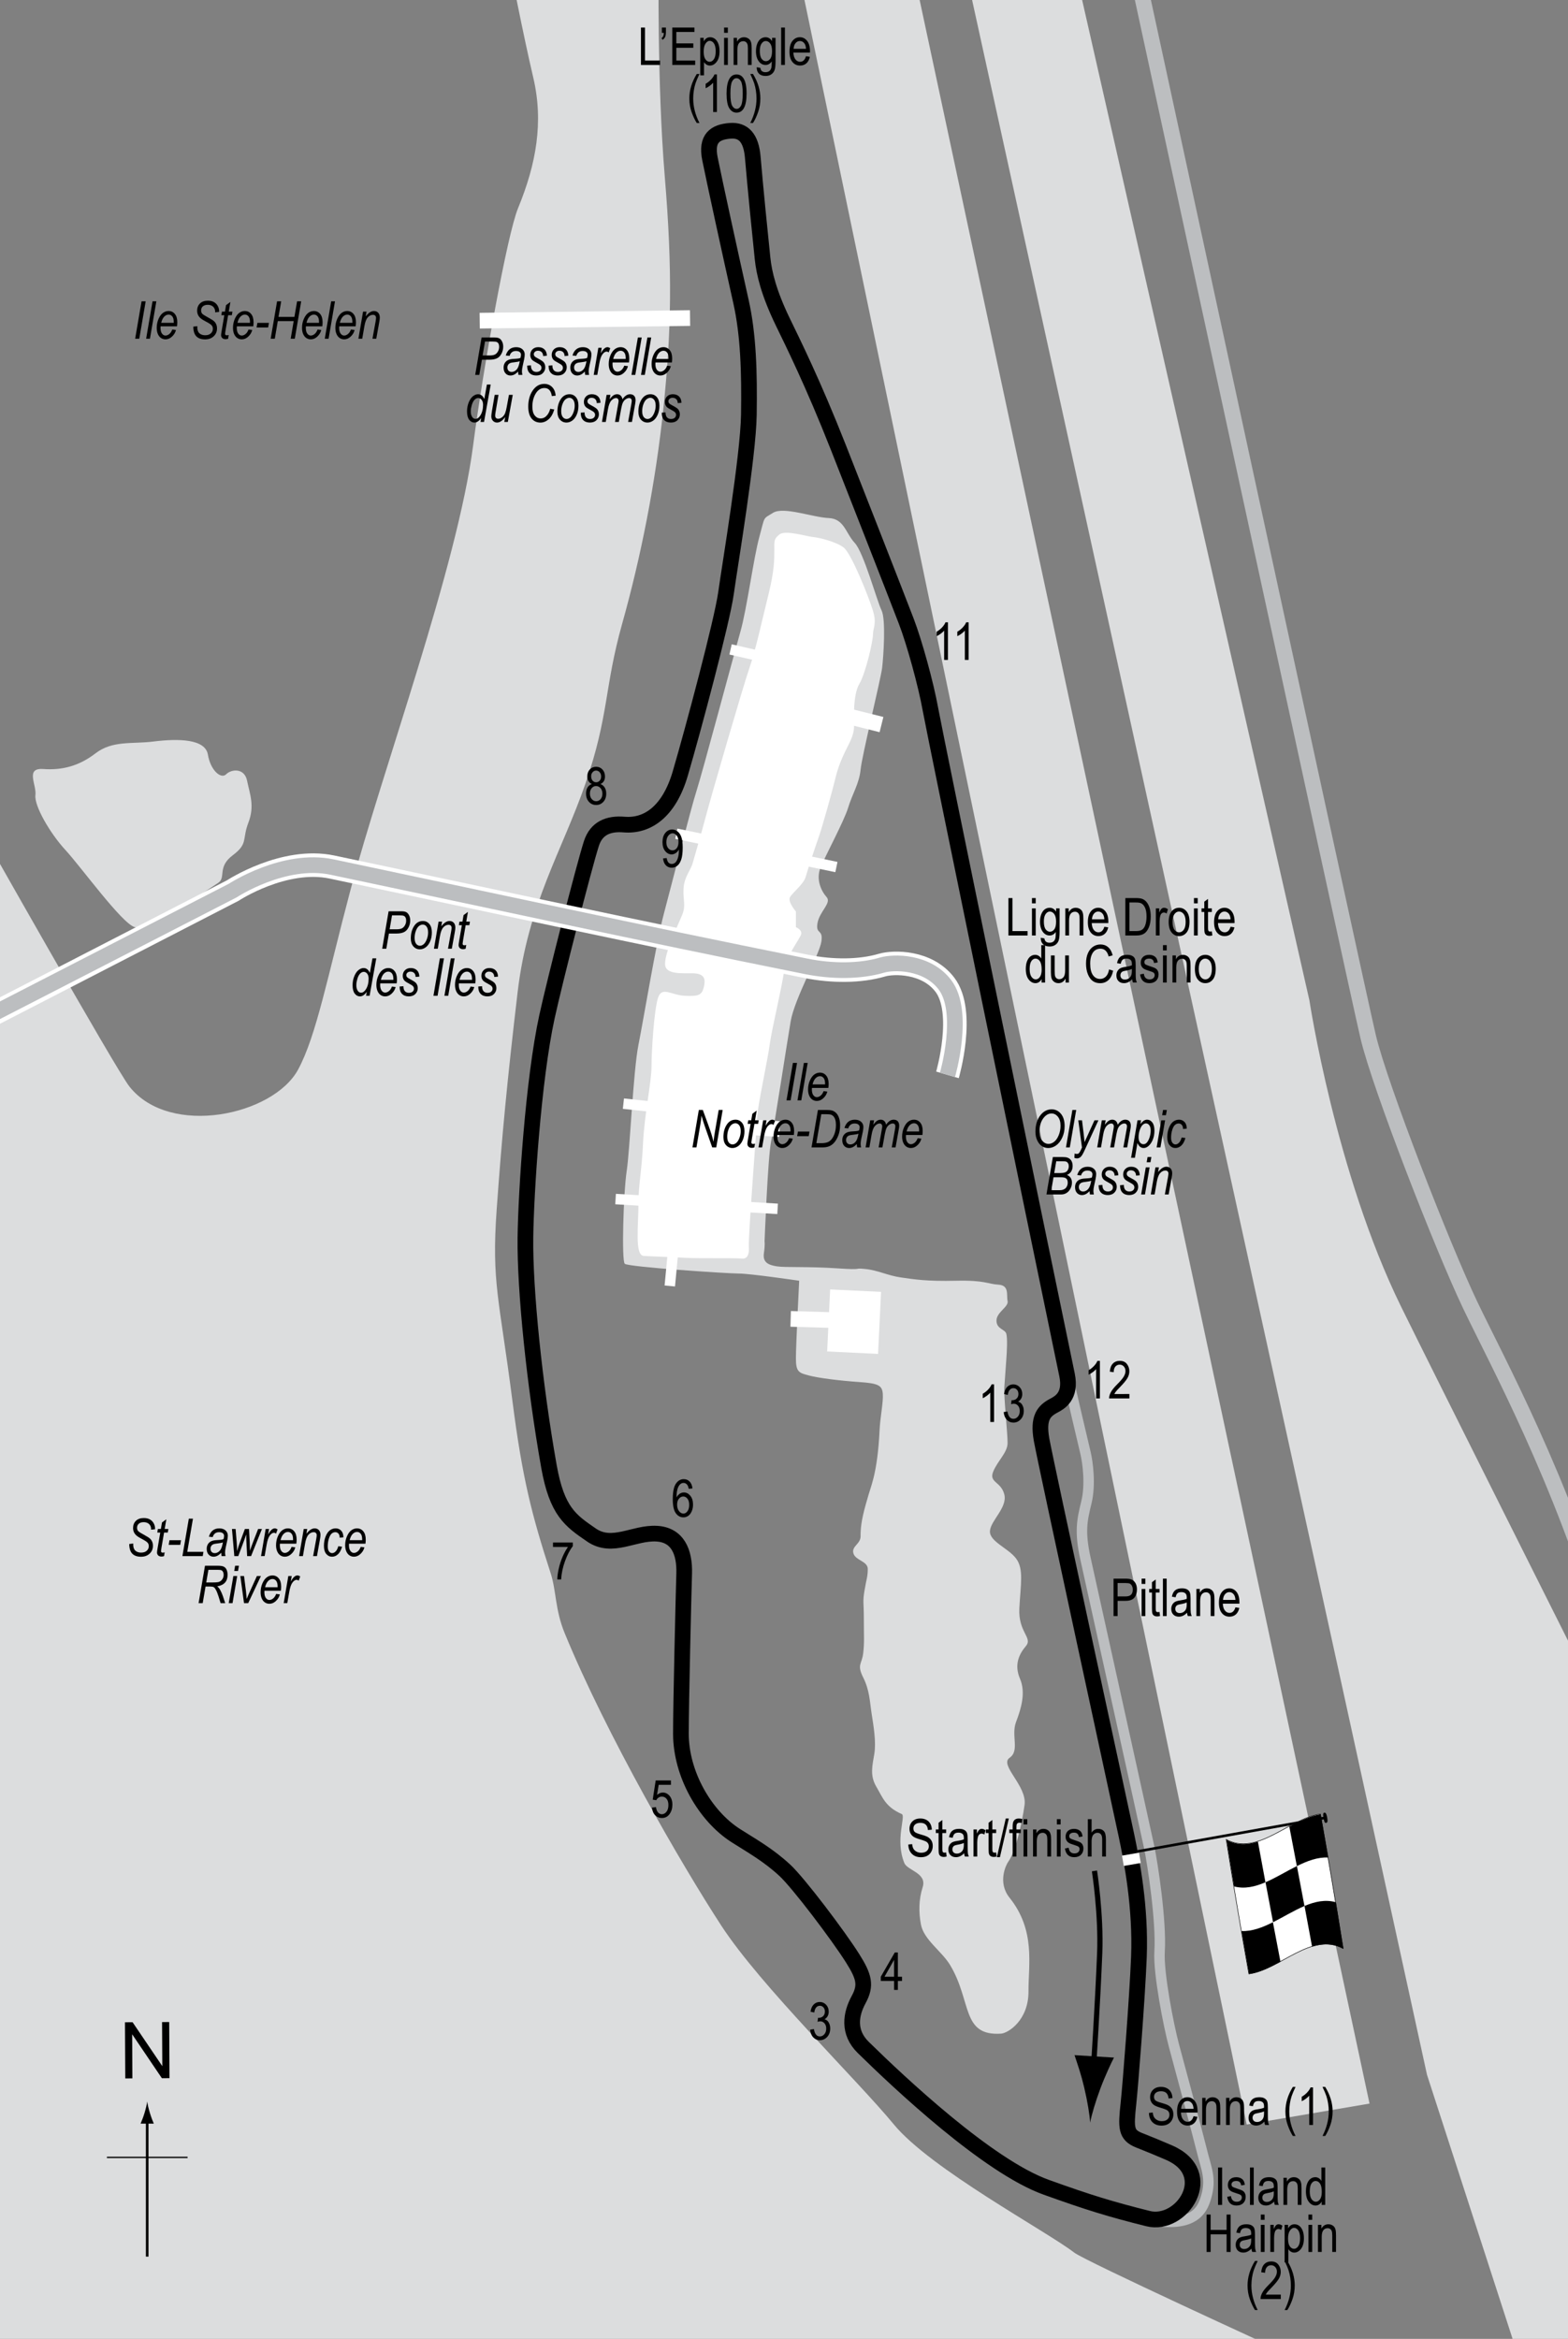 <?xml version="1.0" encoding="utf-8"?>
<!-- Generator: Adobe Illustrator 14.0.0, SVG Export Plug-In . SVG Version: 6.00 Build 43363)  -->
<!DOCTYPE svg PUBLIC "-//W3C//DTD SVG 1.1//EN" "http://www.w3.org/Graphics/SVG/1.1/DTD/svg11.dtd">
<svg version="1.1" xmlns="http://www.w3.org/2000/svg" xmlns:xlink="http://www.w3.org/1999/xlink" x="0px" y="0px" width="300px"
	 height="447.333px" viewBox="0 0 300 447.333" enable-background="new 0 0 300 447.333" xml:space="preserve">
<rect x="0" y="0" width="300" height="447.333" fill="#808080" stroke="none"/>
<g id="Water">
	<polygon fill="#DCDDDE" points="152.526,-6.666 174.526,-6.666 262.026,402.333 238.526,406.333 	"/>
	<path fill="#DCDDDE" d="M273.026,396.833l-15.354-70.227L184.526-6.666l21-0.001l45,198c0,0,5,33,17.5,58.5
		c5.233,10.675,34.25,68.5,34.25,68.5l4.75,134.5l-16.25-1.25L273.026,396.833z"/>
	<path fill="#DCDDDE" d="M97.526-6.666h28.5c0,0-0.333,22.499,1.167,40.499s1.25,29.583-0.25,44.083s-4.37,28.781-7.917,41.417
		c-3.416,12.167-2.5,17.5-7,30.5s-11,23-13,40s-3,27.5-4,41.5s0.5,17,3,36.5c1.927,15.032,3.704,21.864,7.334,33.083
		c1.079,3.335,0.833,6.949,2.666,11.417c8,19.5,22.5,44.5,30,56s26,29.5,33,38s29.168,20.398,34.5,24.5
		c2.167,1.667,39.5,18.75,39.5,18.75h-249l-0.5-292.25c0,0,26.674,47.26,29.25,50.5c7.75,9.75,27.5,5.5,32.25-3.25
		c3.498-6.443,5.646-17.831,10-34.25c6.08-22.925,20.483-61.915,23.5-85.167C92.43,70.5,97.03,44.886,99.11,39.833
		c3.5-8.5,4.916-16.5,2.916-25S97.526-6.666,97.526-6.666z"/>
	<path fill="#DCDDDE" d="M168.276,273.708c-0.171,3.755-0.625,6.875-1.125,8.875s-0.625,2-1.5,5.125s-1,4.625-1,6.125
		s-1.75,1.875-1.375,3.25s2.75,1.5,2.75,3s-0.25,1.875-0.625,4.125s-0.125,2.125-0.125,5.5s0.125,4.375-0.125,6.5
		s-1.25,2.125,0,4.625s1.25,4.625,1.625,7s0.875,5.375,0.5,7.625s-0.875,4.125,0.375,6.25s1.75,3.875,4.875,5.25
		c0.842,0.371-1.331,4.898,0.5,9.375c0.589,1.439,4.378,1.887,3.5,4.625c-0.745,2.326-0.779,4.74-0.326,7.133
		c0.552,2.911,3.981,5.097,5.576,7.742c4.185,6.944,2.125,13.625,9.75,13.125c1.326-0.087,5.286-2.528,5.25-8.125
		c-0.032-5.056,1.391-11.617-3.625-17.875c-2.363-2.948-0.637-6.348-0.25-6.875c1.375-1.875,2.625-7.25,3.125-10.875
		s-4.875-7.625-2.875-9s0.25-4.25,1.25-6.875s1.875-5.625,0.75-8.25s-0.25-4.625,1.125-6.25s-1.5-2.625-1.25-7.25
		s0.875-7.5-0.625-9.5s-5.125-3.25-5-5.25s3.375-4.5,2.75-7s-3-2.25-2.125-4.375s2.75-3.625,2.75-5.5s-0.75-8.875-0.625-10.625
		c0,0,0.25-3.625,0.375-5.25s0.25-4.125,0-5s-1.875-0.875-1.875-2.5s2.375-2.625,2.125-3.75s0.375-3-1.75-3.125
		s-2.5-0.875-8.125-0.75s-7.875-0.25-10.5-0.625s-4.375-1.375-6.875-1.625s0.125,0.25-5.375-0.125s-9.875-0.125-11.5-0.375
		s-2.75-0.75-2.5-2.5s0.125-2.25,0.125-2.25s0.625-16.125,1.25-19.125s3-18.625,3.75-23s5.5-12.75,5.875-15.25s-1.125-1.25-0.75-3.5
		s2.75-3.875,1.75-5s-2.125-3.375-1.125-5.75s4.5-8.875,5.25-11.375s2.125-4.625,2.375-7.25s3.875-17.375,4.125-19.5
		s0.75-9.25-0.125-11s-3.375-11-5.125-12.875s-2-4.625-5-4.75s-8.625-2.25-10.625-1s-1.5,0.5-2.625,4.625s-2.375,13.75-3.625,18.125
		s-7.25,26.875-8.375,30.375s-4.75,17.875-6.25,23.5s-3.875,20.125-4.875,25.125s-1.625,20-2.25,24.125s-1,17.125-0.375,17.75
		s19.75,1.875,21.875,1.875s11.5,1.375,11.5,1.375s-0.625,12.25-0.625,14.875s0.625,2.75,2.5,3.25s6,1,9.625,1.25
		s4.375,0.625,4.5,2.25S168.401,270.958,168.276,273.708z"/>
	<path fill="#FFFFFF" d="M123.151,240.208c1.271,0.091,6.125,0.25,8.25,0.375s9.5,0,10.375,0.125s1.625-0.25,1.5-2.25
		s1.5-23,1.625-25.125s2-10.75,2.375-13.625s2.5-11.625,2.75-14.125s3-6,3.25-6.875s-1-1.375-1-1.375v-3c0,0-1.625-1.875-1.125-2.75
		s2.625-2.5,3-3.875s1.875-5.875,2.5-7.625s2.625-8.875,3.25-11.5s1.875-5,2.375-6s1.125-2.25,1.125-3.625s-0.25-6,1-8.125
		s2.625-8.25,2.625-9.5s0.75-2,0-4.5s-4.125-11-5.625-12.125s-4.625-1.875-5.875-2s-5.25-1.375-6.375-0.5s-1,1.25-1,3s0,4-1.125,8.5
		s-2.375,10.375-3.625,14s-7.25,24.25-8.375,28.5s-2.125,7.5-2.5,8.875s-1.625,2.625-1.75,4.875s0.5,3.125-0.25,5
		s-3.625,7.75-3.25,9.75s4.5,1.25,6,1.5s1.75,1.125,1.375,2.625s-1,1.75-3.625,1.625s-4.375-1.875-5.125,0.375
		s-1.25,10.125-1.25,13.125s-1.375,9.25-1.625,14.75s-0.875,7.625-0.875,11.625S121.401,240.083,123.151,240.208z"/>
	<line fill="none" stroke="#FFFFFF" stroke-width="2" x1="129.401" y1="159.458" x2="160.026" y2="165.833"/>
	<line fill="none" stroke="#FFFFFF" stroke-width="2" x1="139.776" y1="124.208" x2="145.776" y2="125.583"/>
	<line fill="none" stroke="#FFFFFF" stroke-width="3" x1="161.151" y1="136.708" x2="168.651" y2="138.583"/>
	<line fill="none" stroke="#FFFFFF" stroke-width="2" x1="119.276" y1="211.083" x2="125.026" y2="211.708"/>
	<line fill="none" stroke="#FFFFFF" stroke-width="3" x1="143.526" y1="215.583" x2="149.151" y2="215.958"/>
	<line fill="none" stroke="#FFFFFF" stroke-width="2" x1="117.776" y1="229.333" x2="148.776" y2="231.208"/>
	<line fill="none" stroke="#FFFFFF" stroke-width="2" x1="128.151" y1="245.958" x2="129.026" y2="236.708"/>
	
		<rect x="158.651" y="246.728" transform="matrix(0.999 0.048 -0.048 0.999 12.18 -7.479)" fill="#FFFFFF" width="9.75" height="11.876"/>
	<line fill="none" stroke="#FFFFFF" stroke-width="3" x1="151.276" y1="252.25" x2="160.404" y2="252.518"/>
	<line fill="none" stroke="#FFFFFF" stroke-width="3" x1="91.776" y1="61.333" x2="132.026" y2="60.833"/>
	<path fill="#DCDDDE" d="M29.276,141.833c4.943-0.618,10-0.5,10.5,2.5s2.5,4.75,3.5,3.75s3.5-1.25,4,1.25s1.5,4.75,0.25,8
		s0,4-3,6.25s-1.25,4.25-2.75,5.25s-13.5,9.25-16,8.5s-10.25-11.5-13.25-14.75s-6-8.5-5.75-10.5s-2-5.25,1.5-5s6.75-0.5,10-3
		S25.276,142.333,29.276,141.833z"/>
</g>
<g id="Pitlane_current">
	<path fill="none" stroke="#BCBEC0" stroke-width="2" d="M204.026,262.083c0.667,3.167,3.251,14.083,3.667,15.833
		s0.999,6,0.166,9.417s-1.332,5.583-0.166,10.833s11.499,51.918,12.166,55.084s2.357,14.156,2,20c-0.25,4.083,1.728,14.213,2.75,18
		c1.417,5.25,4.609,17.114,5.334,20.083c0.834,3.416,1.849,5.333,0.833,8.833c-0.75,2.584-2.5,7.417-16,3"/>
</g>
<g id="_x31_995_circuit">
	<path fill="none" stroke="#000000" stroke-width="3" d="M141.776,57.708c-2.125-9.5-4.959-22.496-5.938-27.313
		c-0.809-3.979,1.002-5.16,3.875-5.375c2.5-0.188,3.993,1.305,4.313,5.063c0.5,5.875,1.375,14.625,1.875,19.375
		c0.295,2.805,1.186,6.567,3.875,12.125c1.875,3.875,5.75,11.625,10.625,24c1.898,4.819,10.75,27.375,13,33.25
		c1.544,4.032,3.75,12,4.625,16.875s20.375,99.625,26.125,127.25c0.859,4.128-1.46,5.32-2.5,5.875c-1.875,1-3.125,2.25-2.375,6.5
		s15.25,71,16.25,75.75s2.75,13.625,2.375,23.25c-0.297,7.623-1.622,24.5-2,28c-0.5,4.625-0.5,6,2,7s3.385,1.352,5.75,2.375
		c9.25,4,2.5,14.25-4,12.625c-7.118-1.779-11.278-3.044-19.5-6c-11.125-4-28.125-20-35-26.75c-2.965-2.911-2.375-6.375-0.875-9.125
		s1.057-4.403-1.125-7.875c-2.75-4.375-10.401-14.477-13-16.875c-3.25-3-6.336-4.686-9.375-6.625c-5.875-3.75-10.5-11.75-10.5-19.5
		c0-5.88,0.5-26.5,0.625-30.625s-1.254-7.396-5.25-7.625c-4.375-0.25-8.5,3-12.5,0.25s-6.592-4.483-8.125-13.125
		c-2.75-15.5-4.625-33.75-4.5-43.75c0.106-8.5,1.488-30.165,4.125-42.25c1.5-6.875,7.125-28.875,8.5-33.125
		c0.95-2.938,3.25-3.875,6.25-3.625c4.5,0.375,8.625-2.5,10.75-9.75c2.492-8.502,8-29.125,8.75-34.5
		c0.774-5.55,4.252-26.142,4.375-34.125C143.401,71.208,143.193,64.042,141.776,57.708z"/>
</g>
<g id="Current_Startline">
	<line fill="none" stroke="#FFFFFF" stroke-width="2" x1="214.839" y1="355.896" x2="218.089" y2="355.333"/>
</g>
<g id="North">
	<g>
		<g>
			<g>
				<line fill="none" stroke="#000000" stroke-width="0.5" x1="28.161" y1="431.603" x2="28.161" y2="405.32"/>
				<path d="M27.649,404.139c-0.25,0.827-0.479,1.364-0.746,2.027h2.522c-0.112-0.237-0.496-1.2-0.745-2.027
					c-0.268-0.885-0.451-1.687-0.516-2.207C28.099,402.453,27.917,403.254,27.649,404.139z"/>
			</g>
		</g>
	</g>
	<line fill="none" stroke="#000000" stroke-width="0.25" x1="20.456" y1="412.628" x2="35.892" y2="412.628"/>
	<g>
		<path d="M23.968,397.52l-0.057-10.737l1.458-0.008l5.685,8.4l-0.045-8.431l1.362-0.007l0.057,10.736l-1.458,0.008l-5.685-8.406
			l0.045,8.438L23.968,397.52z"/>
	</g>
</g>
<g id="Flag_Current">
	<g>
		<g>
			<path fill="#FFFFFF" stroke="#000000" stroke-width="0.1" d="M238.935,377.524c-1.445-8.119-2.89-16.612-4.335-25.716
				c6.009,3.266,12.019-4.015,18.027-4.854c1.445,8.115,2.89,16.604,4.335,25.7C250.953,369.415,244.943,376.701,238.935,377.524z"
				/>
			<path d="M248.125,356.914c-0.481-2.532-0.964-5.051-1.445-7.563c2.003-1.081,4.006-2.069,6.009-2.336
				c0.481,2.71,0.964,5.462,1.445,8.264C252.131,355.16,250.128,355.915,248.125,356.914z"/>
			<path d="M236.104,360.796c-0.482-2.902-0.964-5.864-1.446-8.894c2.004,1.066,4.007,0.967,6.011,0.33
				c0.481,2.619,0.962,5.208,1.443,7.774C240.109,360.865,238.107,361.337,236.104,360.796z"/>
			<path d="M243.57,367.643c-0.481-2.53-0.963-5.074-1.444-7.641c2.002-0.859,4.005-2.104,6.007-3.103
				c0.481,2.533,0.964,5.08,1.445,7.649C247.575,365.394,245.573,366.635,243.57,367.643z"/>
			<path d="M238.977,377.576c-0.481-2.704-0.963-5.45-1.444-8.245c2.003,0.094,4.005-0.676,6.008-1.682
				c0.482,2.531,0.964,5.049,1.446,7.562C242.983,376.293,240.979,377.292,238.977,377.576z"/>
			<path d="M251.035,372.325c-0.481-2.625-0.964-5.218-1.445-7.788c2.003-0.842,4.005-1.287,6.008-0.706
				c0.481,2.912,0.963,5.884,1.444,8.924C255.04,371.644,253.037,371.709,251.035,372.325z"/>
		</g>
	</g>
	<line fill="#FFFFFF" stroke="#000000" stroke-width="0.5" x1="253.798" y1="347.627" x2="217.609" y2="354.114"/>
	<path d="M253.725,348.64c-0.191,0.034-0.338-0.02-0.493-0.886c-0.153-0.869-0.048-1.019,0.146-1.053
		c0.191-0.032,0.393,0.061,0.547,0.928C254.078,348.496,253.916,348.605,253.725,348.64z"/>
	<g>
		<path fill="none" stroke="#000000" d="M209.401,357.833c0,0,1.296,8.35,1,15.75c-0.375,9.375-1.208,22.25-1.208,22.25"/>
		<path d="M207.44,399.274c-0.595-2.521-1.182-4.172-1.855-6.207l7.551,0.47c-0.381,0.689-1.71,3.503-2.61,5.929
			c-0.964,2.601-1.662,4.971-1.955,6.515C208.472,404.411,208.074,401.973,207.44,399.274z"/>
	</g>
</g>
<g id="Bridges">
	<path fill="none" stroke="#FFFFFF" stroke-width="4.5" d="M181.276,205.583c0,0,3.5-12-0.5-17.25c-3.429-4.5-9.828-4.389-12-3.75
		c-4.25,1.25-9.574,1.242-14.5,0.25c-34.75-7-57.5-12-90.75-19c-9.212-1.939-19,4.5-19,4.5l-57.25,29.5"/>
</g>
<g id="Roads">
	<path fill="none" stroke="#BCBEC0" stroke-width="3" d="M181.276,205.583c0,0,3.5-12-0.5-17.25c-3.429-4.5-9.828-4.389-12-3.75
		c-4.25,1.25-9.574,1.242-14.5,0.25c-34.75-7-57.5-12-90.75-19c-9.212-1.939-19,4.5-19,4.5l-53.5,27.5"/>
	<path fill="none" stroke="#BCBEC0" stroke-width="3" d="M217.276-6.417c0,0,42.25,195.25,44.5,204.75s14.25,40.25,19.5,51.25
		s17.25,32.75,26.25,63"/>
</g>
<g id="Labels_General">
	<g>
		<path d="M24.729,295.306l0.767-0.088l-0.005,0.24c0,0.32,0.065,0.604,0.195,0.852c0.098,0.189,0.264,0.344,0.497,0.463
			c0.232,0.119,0.511,0.179,0.834,0.179c0.446,0,0.8-0.118,1.061-0.354s0.392-0.531,0.392-0.884c0-0.248-0.074-0.464-0.222-0.646
			c-0.152-0.18-0.509-0.418-1.072-0.714c-0.437-0.231-0.732-0.405-0.888-0.522c-0.282-0.211-0.49-0.445-0.624-0.701
			c-0.135-0.255-0.202-0.547-0.202-0.876c0-0.573,0.183-1.035,0.55-1.387c0.365-0.352,0.868-0.527,1.506-0.527
			c0.439,0,0.815,0.083,1.128,0.249s0.561,0.408,0.745,0.728c0.184,0.319,0.275,0.661,0.275,1.025l-0.005,0.151l-0.762,0.073
			l0.005-0.161c0-0.232-0.058-0.447-0.174-0.646c-0.115-0.199-0.28-0.354-0.495-0.464s-0.462-0.164-0.742-0.164
			c-0.4,0-0.712,0.099-0.935,0.294c-0.224,0.195-0.335,0.454-0.335,0.773c0,0.291,0.084,0.515,0.251,0.672
			c0.168,0.156,0.583,0.414,1.247,0.771c0.485,0.264,0.815,0.478,0.991,0.642c0.175,0.165,0.311,0.361,0.407,0.591
			s0.146,0.487,0.146,0.773c0,0.6-0.21,1.098-0.631,1.496c-0.42,0.399-0.971,0.599-1.652,0.599c-0.736,0-1.295-0.196-1.676-0.589
			C24.925,296.762,24.732,296.146,24.729,295.306z"/>
		<path d="M31.507,296.903l-0.123,0.723c-0.168,0.056-0.331,0.083-0.489,0.083c-0.263,0-0.471-0.072-0.624-0.215
			s-0.23-0.336-0.23-0.576c0-0.113,0.036-0.378,0.106-0.793l0.515-3.006H30.09l0.117-0.684h0.571l0.213-1.245l0.833-0.61
			l-0.317,1.855h0.708l-0.117,0.684H31.39l-0.49,2.861c-0.062,0.369-0.093,0.587-0.093,0.652c0,0.115,0.025,0.198,0.076,0.25
			c0.051,0.053,0.126,0.079,0.226,0.079C31.256,296.961,31.389,296.942,31.507,296.903z"/>
		<path d="M32.273,295.472l0.151-0.884h2.212l-0.151,0.884H32.273z"/>
		<path d="M34.9,297.621l1.226-7.158h0.793l-1.092,6.348h3.097l-0.137,0.811H34.9z"/>
		<path d="M42.325,296.976c-0.267,0.279-0.518,0.477-0.751,0.591c-0.234,0.114-0.473,0.171-0.713,0.171
			c-0.377,0-0.69-0.135-0.939-0.405s-0.373-0.638-0.373-1.104c0-0.332,0.073-0.622,0.22-0.869s0.352-0.437,0.616-0.569
			c0.264-0.131,0.643-0.209,1.135-0.231c0.415-0.022,0.7-0.048,0.855-0.073c0.154-0.025,0.286-0.064,0.396-0.117
			c0.069-0.248,0.104-0.449,0.104-0.605c0-0.217-0.082-0.391-0.246-0.521s-0.402-0.196-0.714-0.196
			c-0.626,0-1.032,0.313-1.219,0.938l-0.732-0.073c0.316-1.061,0.981-1.592,1.995-1.592c0.5,0,0.897,0.131,1.19,0.393
			s0.44,0.592,0.44,0.988c0,0.273-0.039,0.592-0.116,0.959l-0.279,1.283c-0.089,0.408-0.134,0.738-0.134,0.991
			c0,0.174,0.028,0.403,0.083,0.688h-0.744C42.364,297.458,42.339,297.244,42.325,296.976z M42.644,294.994
			c-0.183,0.084-0.49,0.15-0.925,0.195c-0.444,0.045-0.749,0.104-0.915,0.176s-0.295,0.181-0.388,0.327
			c-0.094,0.146-0.14,0.315-0.14,0.508c0,0.264,0.074,0.472,0.222,0.625s0.345,0.229,0.592,0.229c0.232,0,0.458-0.072,0.675-0.215
			s0.394-0.35,0.529-0.62C42.431,295.949,42.547,295.541,42.644,294.994z"/>
		<path d="M44.83,297.621l-0.447-5.186h0.693l0.195,2.329c0.046,0.563,0.078,1.196,0.098,1.899c0.13-0.518,0.288-1.025,0.474-1.523
			l1.011-2.705h0.79l0.143,2.593c0.02,0.368,0.032,0.894,0.039,1.577c0.134-0.439,0.35-1.045,0.649-1.816l0.913-2.354h0.728
			l-2.079,5.186h-0.753l-0.156-3.042c-0.013-0.212-0.021-0.579-0.024-1.104c-0.11,0.352-0.24,0.728-0.391,1.128l-1.122,3.018H44.83z
			"/>
		<path d="M49.943,297.621l0.888-5.186h0.645l-0.182,1.06c0.425-0.784,0.852-1.177,1.279-1.177c0.146,0,0.324,0.063,0.535,0.19
			l-0.298,0.82c-0.126-0.11-0.259-0.166-0.398-0.166c-0.266,0-0.531,0.175-0.795,0.524c-0.265,0.351-0.472,0.969-0.622,1.854
			l-0.363,2.08H49.943z"/>
		<path d="M55.789,295.858l0.708,0.088c-0.117,0.505-0.39,0.944-0.816,1.318c-0.355,0.315-0.751,0.474-1.188,0.474
			c-0.31,0-0.592-0.084-0.846-0.252c-0.254-0.167-0.456-0.418-0.606-0.752c-0.149-0.333-0.225-0.73-0.225-1.193
			c0-0.609,0.114-1.177,0.345-1.704c0.229-0.527,0.51-0.912,0.842-1.155c0.332-0.242,0.691-0.363,1.079-0.363
			c0.491,0,0.893,0.188,1.204,0.562c0.311,0.374,0.466,0.903,0.466,1.587c0,0.254-0.018,0.514-0.054,0.781h-3.14
			c-0.01,0.104-0.015,0.196-0.015,0.277c0,0.487,0.093,0.856,0.279,1.107c0.187,0.252,0.41,0.378,0.672,0.378
			c0.249,0,0.493-0.099,0.733-0.296C55.468,296.516,55.655,296.23,55.789,295.858z M53.676,294.574h2.392v-0.182
			c0-0.463-0.092-0.811-0.274-1.043c-0.183-0.231-0.415-0.348-0.699-0.348c-0.307,0-0.588,0.131-0.844,0.392
			C53.994,293.655,53.803,294.048,53.676,294.574z"/>
		<path d="M57.225,297.621l0.888-5.186h0.664l-0.153,0.904c0.31-0.385,0.591-0.65,0.844-0.799s0.498-0.223,0.735-0.223
			c0.332,0,0.601,0.111,0.807,0.334c0.206,0.222,0.309,0.537,0.309,0.945c0,0.182-0.038,0.479-0.113,0.888l-0.565,3.136H59.91
			l0.598-3.286c0.058-0.322,0.087-0.56,0.087-0.713c0-0.179-0.052-0.319-0.155-0.423c-0.104-0.102-0.245-0.153-0.423-0.153
			c-0.369,0-0.701,0.161-0.996,0.483s-0.512,0.883-0.65,1.68l-0.417,2.412H57.225z"/>
		<path d="M64.725,295.731l0.723,0.093c-0.183,0.648-0.442,1.129-0.781,1.443c-0.339,0.313-0.716,0.471-1.133,0.471
			c-0.449,0-0.821-0.178-1.115-0.532c-0.295-0.354-0.442-0.869-0.442-1.543c0-0.661,0.108-1.261,0.325-1.802
			c0.216-0.541,0.489-0.933,0.82-1.177c0.33-0.244,0.697-0.366,1.101-0.366c0.437,0,0.793,0.152,1.069,0.459s0.413,0.727,0.41,1.26
			l-0.713,0.059c0-0.338-0.079-0.598-0.237-0.779c-0.158-0.18-0.354-0.271-0.585-0.271c-0.258,0-0.49,0.085-0.697,0.257
			c-0.207,0.17-0.387,0.486-0.538,0.947c-0.151,0.46-0.228,0.971-0.228,1.53c0,0.417,0.083,0.733,0.248,0.95
			c0.165,0.216,0.362,0.324,0.591,0.324c0.235,0,0.461-0.109,0.677-0.327C64.436,296.509,64.604,296.177,64.725,295.731z"/>
		<path d="M69.012,295.858l0.708,0.088c-0.117,0.505-0.39,0.944-0.816,1.318c-0.355,0.315-0.751,0.474-1.188,0.474
			c-0.31,0-0.592-0.084-0.846-0.252c-0.254-0.167-0.456-0.418-0.606-0.752c-0.149-0.333-0.225-0.73-0.225-1.193
			c0-0.609,0.114-1.177,0.345-1.704c0.229-0.527,0.51-0.912,0.842-1.155c0.332-0.242,0.691-0.363,1.079-0.363
			c0.491,0,0.893,0.188,1.204,0.562c0.311,0.374,0.466,0.903,0.466,1.587c0,0.254-0.018,0.514-0.054,0.781h-3.14
			c-0.01,0.104-0.015,0.196-0.015,0.277c0,0.487,0.093,0.856,0.279,1.107c0.187,0.252,0.41,0.378,0.672,0.378
			c0.249,0,0.493-0.099,0.733-0.296C68.69,296.516,68.878,296.23,69.012,295.858z M66.898,294.574h2.392v-0.182
			c0-0.463-0.092-0.811-0.274-1.043c-0.183-0.231-0.415-0.348-0.699-0.348c-0.307,0-0.588,0.131-0.844,0.392
			C67.217,293.655,67.025,294.048,66.898,294.574z"/>
		<path d="M37.994,306.621l1.226-7.158h2.433c0.527,0,0.906,0.057,1.14,0.171c0.232,0.114,0.405,0.282,0.518,0.503
			c0.154,0.299,0.231,0.656,0.231,1.069c0,0.622-0.164,1.116-0.492,1.481c-0.327,0.367-0.819,0.605-1.476,0.716
			c0.218,0.194,0.387,0.397,0.507,0.609c0.233,0.413,0.421,0.832,0.563,1.259l0.445,1.35H42.21l-0.415-1.333
			c-0.157-0.511-0.333-0.938-0.528-1.284c-0.124-0.225-0.255-0.375-0.391-0.449s-0.355-0.112-0.658-0.112h-0.892l-0.545,3.179
			H37.994z M39.459,302.666h1.061c0.589,0,0.988-0.021,1.199-0.066c0.211-0.043,0.396-0.13,0.555-0.258
			c0.158-0.129,0.283-0.293,0.377-0.491c0.092-0.198,0.139-0.419,0.139-0.659c0-0.219-0.039-0.401-0.117-0.549
			c-0.078-0.148-0.176-0.251-0.294-0.309c-0.118-0.057-0.327-0.085-0.626-0.085h-1.879L39.459,302.666z"/>
		<path d="M43.761,306.621l0.888-5.186h0.729l-0.888,5.186H43.761z M44.815,300.463l0.171-1.001h0.729l-0.172,1.001H44.815z"/>
		<path d="M46.685,306.621l-0.7-5.186h0.703l0.366,2.856c0.039,0.325,0.088,0.835,0.147,1.528c0.14-0.371,0.318-0.793,0.536-1.265
			l1.415-3.12h0.767l-2.432,5.186H46.685z"/>
		<path d="M52.833,304.858l0.708,0.088c-0.117,0.505-0.39,0.944-0.816,1.318c-0.355,0.315-0.751,0.474-1.188,0.474
			c-0.31,0-0.592-0.084-0.846-0.252c-0.254-0.167-0.456-0.418-0.606-0.752c-0.149-0.333-0.225-0.73-0.225-1.193
			c0-0.609,0.115-1.177,0.344-1.704c0.23-0.527,0.511-0.912,0.843-1.155c0.332-0.242,0.691-0.363,1.079-0.363
			c0.491,0,0.893,0.188,1.203,0.562c0.312,0.374,0.467,0.903,0.467,1.587c0,0.254-0.018,0.514-0.054,0.781h-3.14
			c-0.01,0.104-0.015,0.196-0.015,0.277c0,0.487,0.093,0.856,0.279,1.107c0.187,0.252,0.41,0.378,0.672,0.378
			c0.249,0,0.493-0.099,0.733-0.296C52.512,305.516,52.699,305.23,52.833,304.858z M50.72,303.574h2.392v-0.182
			c0-0.463-0.092-0.811-0.274-1.043c-0.183-0.231-0.415-0.348-0.699-0.348c-0.307,0-0.588,0.131-0.844,0.392
			C51.038,302.655,50.847,303.048,50.72,303.574z"/>
		<path d="M54.277,306.621l0.888-5.186h0.645l-0.182,1.06c0.425-0.784,0.852-1.177,1.279-1.177c0.146,0,0.324,0.063,0.535,0.19
			l-0.298,0.82c-0.126-0.11-0.259-0.166-0.398-0.166c-0.266,0-0.531,0.175-0.795,0.524c-0.265,0.351-0.472,0.969-0.622,1.854
			l-0.363,2.08H54.277z"/>
	</g>
	<g>
		<path d="M73.124,181.454l1.226-7.158h2.45c0.422,0,0.736,0.058,0.942,0.173s0.382,0.315,0.526,0.598s0.217,0.612,0.217,0.986
			c0,0.485-0.116,0.943-0.349,1.375c-0.231,0.431-0.535,0.726-0.91,0.884s-0.827,0.237-1.356,0.237h-1.461l-0.498,2.905H73.124z
			 M74.548,177.738h1.289c0.467,0,0.816-0.058,1.05-0.173s0.429-0.31,0.586-0.583s0.236-0.573,0.236-0.898
			c0-0.25-0.041-0.451-0.122-0.601s-0.19-0.255-0.33-0.317s-0.391-0.093-0.754-0.093h-1.499L74.548,177.738z"/>
		<path d="M78.598,179.486c0-0.934,0.21-1.724,0.63-2.368s0.983-0.967,1.689-0.967c0.495,0,0.903,0.189,1.226,0.569
			s0.483,0.919,0.483,1.619c0,0.641-0.11,1.214-0.329,1.719c-0.221,0.504-0.505,0.883-0.855,1.135
			c-0.35,0.252-0.717,0.378-1.101,0.378c-0.505,0-0.921-0.187-1.25-0.559S78.598,180.13,78.598,179.486z M79.325,179.398
			c0,0.492,0.098,0.863,0.293,1.113s0.439,0.376,0.732,0.376c0.231,0,0.462-0.094,0.693-0.281s0.433-0.497,0.605-0.93
			s0.259-0.877,0.259-1.333c0-0.495-0.098-0.87-0.293-1.125s-0.437-0.383-0.723-0.383c-0.251,0-0.494,0.093-0.73,0.278
			c-0.235,0.186-0.434,0.492-0.596,0.92C79.406,178.461,79.325,178.916,79.325,179.398z"/>
		<path d="M83.026,181.454l0.888-5.186h0.664l-0.153,0.904c0.31-0.384,0.591-0.65,0.844-0.799c0.253-0.148,0.498-0.222,0.735-0.222
			c0.332,0,0.601,0.111,0.807,0.333s0.309,0.538,0.309,0.946c0,0.182-0.038,0.478-0.113,0.887l-0.565,3.136h-0.729l0.598-3.286
			c0.058-0.322,0.087-0.56,0.087-0.713c0-0.179-0.052-0.32-0.155-0.422c-0.104-0.103-0.245-0.154-0.423-0.154
			c-0.369,0-0.701,0.161-0.996,0.483s-0.512,0.882-0.65,1.68l-0.417,2.412H83.026z"/>
		<path d="M89.208,180.736l-0.123,0.723c-0.168,0.055-0.331,0.083-0.489,0.083c-0.263,0-0.471-0.072-0.624-0.215
			s-0.23-0.335-0.23-0.576c0-0.114,0.036-0.378,0.106-0.792l0.515-3.006h-0.571l0.117-0.684h0.571l0.213-1.245l0.833-0.61
			l-0.317,1.855h0.708l-0.117,0.684h-0.708l-0.49,2.861c-0.062,0.37-0.093,0.587-0.093,0.653c0,0.115,0.025,0.198,0.076,0.25
			s0.126,0.079,0.226,0.079C88.957,180.794,89.09,180.775,89.208,180.736z"/>
		<path d="M70.172,189.702c-0.411,0.58-0.845,0.869-1.302,0.869c-0.392,0-0.725-0.177-0.998-0.532
			c-0.274-0.355-0.411-0.887-0.411-1.597c0-0.635,0.11-1.217,0.33-1.746c0.221-0.529,0.491-0.919,0.813-1.169
			s0.643-0.376,0.962-0.376c0.529,0,0.929,0.311,1.198,0.933l0.5-2.788h0.729l-1.28,7.158h-0.674L70.172,189.702z M68.184,188.281
			l-0.005,0.21c0,0.43,0.101,0.781,0.301,1.055c0.154,0.211,0.357,0.317,0.611,0.317c0.328,0,0.629-0.208,0.901-0.625
			c0.358-0.557,0.537-1.24,0.537-2.051c0-0.417-0.092-0.739-0.276-0.967c-0.184-0.228-0.402-0.342-0.655-0.342
			c-0.246,0-0.478,0.109-0.694,0.327s-0.392,0.545-0.522,0.981C68.249,187.623,68.184,187.988,68.184,188.281z"/>
		<path d="M74.985,188.691l0.708,0.088c-0.117,0.504-0.39,0.944-0.816,1.318c-0.355,0.316-0.751,0.474-1.188,0.474
			c-0.31,0-0.592-0.084-0.846-0.251s-0.456-0.418-0.606-0.752c-0.149-0.333-0.225-0.731-0.225-1.194
			c0-0.609,0.115-1.177,0.344-1.704c0.23-0.527,0.511-0.912,0.843-1.155s0.691-0.364,1.079-0.364c0.491,0,0.893,0.187,1.203,0.562
			c0.312,0.375,0.467,0.903,0.467,1.587c0,0.254-0.018,0.514-0.054,0.781h-3.14c-0.01,0.104-0.015,0.196-0.015,0.277
			c0,0.487,0.093,0.856,0.279,1.108s0.41,0.377,0.672,0.377c0.249,0,0.493-0.099,0.733-0.296S74.852,189.063,74.985,188.691z
			 M72.872,187.407h2.392v-0.181c0-0.464-0.092-0.812-0.274-1.043c-0.183-0.231-0.415-0.348-0.699-0.348
			c-0.307,0-0.588,0.131-0.844,0.392C73.19,186.488,72.999,186.881,72.872,187.407z"/>
		<path d="M76.465,188.681l0.723-0.054c-0.003,0.423,0.09,0.739,0.278,0.947s0.446,0.313,0.771,0.313
			c0.296,0,0.53-0.074,0.703-0.222s0.259-0.338,0.259-0.569c0-0.166-0.054-0.316-0.161-0.449c-0.11-0.133-0.35-0.296-0.718-0.488
			c-0.423-0.221-0.702-0.392-0.838-0.51c-0.135-0.119-0.239-0.264-0.314-0.435s-0.112-0.362-0.112-0.574
			c0-0.433,0.14-0.79,0.42-1.069s0.647-0.42,1.104-0.42c0.505,0,0.903,0.144,1.196,0.432s0.446,0.691,0.459,1.208l-0.713,0.059
			c-0.01-0.326-0.104-0.576-0.281-0.752c-0.177-0.176-0.415-0.264-0.715-0.264c-0.234,0-0.425,0.066-0.571,0.198
			s-0.22,0.284-0.22,0.457c0,0.15,0.044,0.278,0.132,0.386c0.088,0.111,0.311,0.259,0.669,0.444c0.551,0.29,0.9,0.521,1.05,0.693
			c0.228,0.27,0.342,0.599,0.342,0.986c0,0.43-0.152,0.799-0.456,1.109c-0.304,0.309-0.726,0.464-1.266,0.464
			c-0.542,0-0.968-0.156-1.277-0.469c-0.309-0.313-0.463-0.753-0.463-1.323V188.681z"/>
		<path d="M82.93,190.454l1.226-7.158h0.788l-1.226,7.158H82.93z"/>
		<path d="M85.029,190.454l1.226-7.158h0.729l-1.226,7.158H85.029z"/>
		<path d="M90.029,188.691l0.708,0.088c-0.117,0.504-0.39,0.944-0.816,1.318c-0.355,0.316-0.751,0.474-1.188,0.474
			c-0.31,0-0.592-0.084-0.846-0.251s-0.456-0.418-0.606-0.752c-0.149-0.333-0.225-0.731-0.225-1.194
			c0-0.609,0.114-1.177,0.345-1.704c0.229-0.527,0.51-0.912,0.842-1.155s0.691-0.364,1.079-0.364c0.491,0,0.893,0.187,1.204,0.562
			c0.311,0.375,0.466,0.903,0.466,1.587c0,0.254-0.018,0.514-0.054,0.781h-3.14c-0.01,0.104-0.015,0.196-0.015,0.277
			c0,0.487,0.093,0.856,0.279,1.108s0.41,0.377,0.672,0.377c0.249,0,0.493-0.099,0.733-0.296S89.896,189.063,90.029,188.691z
			 M87.916,187.407h2.392v-0.181c0-0.464-0.092-0.812-0.274-1.043c-0.183-0.231-0.415-0.348-0.699-0.348
			c-0.307,0-0.588,0.131-0.844,0.392C88.234,186.488,88.043,186.881,87.916,187.407z"/>
		<path d="M91.509,188.681l0.723-0.054c-0.003,0.423,0.09,0.739,0.278,0.947s0.446,0.313,0.771,0.313
			c0.296,0,0.53-0.074,0.703-0.222s0.259-0.338,0.259-0.569c0-0.166-0.054-0.316-0.161-0.449c-0.11-0.133-0.35-0.296-0.718-0.488
			c-0.423-0.221-0.702-0.392-0.837-0.51c-0.136-0.119-0.24-0.264-0.315-0.435s-0.112-0.362-0.112-0.574
			c0-0.433,0.14-0.79,0.42-1.069s0.647-0.42,1.104-0.42c0.505,0,0.903,0.144,1.196,0.432s0.446,0.691,0.459,1.208l-0.713,0.059
			c-0.01-0.326-0.104-0.576-0.28-0.752c-0.178-0.176-0.416-0.264-0.716-0.264c-0.234,0-0.425,0.066-0.571,0.198
			s-0.22,0.284-0.22,0.457c0,0.15,0.044,0.278,0.132,0.386c0.088,0.111,0.311,0.259,0.669,0.444c0.551,0.29,0.9,0.521,1.05,0.693
			c0.228,0.27,0.342,0.599,0.342,0.986c0,0.43-0.152,0.799-0.456,1.109c-0.304,0.309-0.726,0.464-1.265,0.464
			c-0.543,0-0.969-0.156-1.278-0.469c-0.309-0.313-0.463-0.753-0.463-1.323V188.681z"/>
	</g>
	<g>
		<path d="M90.916,71.704l1.226-7.158h2.45c0.422,0,0.736,0.058,0.942,0.173s0.382,0.315,0.526,0.598s0.217,0.612,0.217,0.986
			c0,0.485-0.116,0.943-0.349,1.375c-0.231,0.431-0.535,0.726-0.91,0.884s-0.827,0.237-1.356,0.237h-1.461l-0.498,2.905H90.916z
			 M92.34,67.988h1.289c0.467,0,0.816-0.058,1.05-0.173s0.429-0.31,0.586-0.583s0.236-0.573,0.236-0.898
			c0-0.25-0.041-0.451-0.122-0.601s-0.19-0.255-0.33-0.317s-0.391-0.093-0.754-0.093h-1.499L92.34,67.988z"/>
		<path d="M99.127,71.059c-0.267,0.28-0.518,0.477-0.751,0.591c-0.234,0.114-0.473,0.171-0.713,0.171
			c-0.377,0-0.69-0.135-0.939-0.405s-0.373-0.638-0.373-1.104c0-0.332,0.073-0.622,0.22-0.869s0.352-0.437,0.616-0.569
			c0.264-0.132,0.643-0.209,1.135-0.232c0.415-0.023,0.7-0.047,0.855-0.073c0.154-0.026,0.286-0.065,0.396-0.117
			c0.069-0.248,0.104-0.449,0.104-0.605c0-0.217-0.082-0.391-0.246-0.521s-0.402-0.196-0.714-0.196
			c-0.626,0-1.032,0.313-1.219,0.938l-0.732-0.073c0.316-1.061,0.981-1.592,1.995-1.592c0.5,0,0.897,0.131,1.19,0.393
			c0.293,0.262,0.44,0.591,0.44,0.988c0,0.272-0.039,0.592-0.116,0.958l-0.279,1.283c-0.089,0.408-0.134,0.739-0.134,0.992
			c0,0.174,0.028,0.404,0.083,0.688h-0.744C99.166,71.541,99.141,71.326,99.127,71.059z M99.445,69.077
			c-0.183,0.084-0.49,0.15-0.925,0.195c-0.444,0.045-0.749,0.104-0.915,0.176s-0.295,0.181-0.388,0.327s-0.14,0.316-0.14,0.508
			c0,0.264,0.074,0.472,0.222,0.625s0.345,0.229,0.592,0.229c0.232,0,0.458-0.072,0.675-0.215s0.394-0.35,0.529-0.62
			C99.232,70.032,99.349,69.624,99.445,69.077z"/>
		<path d="M100.862,69.931l0.723-0.054c-0.003,0.423,0.09,0.739,0.278,0.947s0.446,0.313,0.771,0.313
			c0.296,0,0.53-0.074,0.703-0.222s0.259-0.338,0.259-0.569c0-0.166-0.054-0.316-0.161-0.449c-0.11-0.133-0.35-0.296-0.718-0.488
			c-0.423-0.221-0.702-0.392-0.837-0.51c-0.136-0.119-0.24-0.264-0.315-0.435s-0.112-0.362-0.112-0.574
			c0-0.433,0.14-0.79,0.42-1.069s0.647-0.42,1.104-0.42c0.505,0,0.903,0.144,1.196,0.432s0.446,0.691,0.459,1.208l-0.713,0.059
			c-0.01-0.326-0.104-0.576-0.28-0.752c-0.178-0.176-0.416-0.264-0.716-0.264c-0.234,0-0.425,0.066-0.571,0.198
			s-0.22,0.284-0.22,0.457c0,0.15,0.044,0.278,0.132,0.386c0.088,0.111,0.311,0.259,0.669,0.444c0.551,0.29,0.9,0.521,1.05,0.693
			c0.228,0.27,0.342,0.599,0.342,0.986c0,0.43-0.152,0.799-0.456,1.109c-0.304,0.309-0.726,0.464-1.265,0.464
			c-0.543,0-0.969-0.156-1.278-0.469c-0.309-0.313-0.463-0.753-0.463-1.323V69.931z"/>
		<path d="M104.964,69.931l0.723-0.054c-0.003,0.423,0.09,0.739,0.278,0.947s0.446,0.313,0.771,0.313
			c0.296,0,0.53-0.074,0.703-0.222s0.259-0.338,0.259-0.569c0-0.166-0.054-0.316-0.161-0.449c-0.11-0.133-0.35-0.296-0.718-0.488
			c-0.423-0.221-0.702-0.392-0.837-0.51c-0.136-0.119-0.24-0.264-0.315-0.435s-0.112-0.362-0.112-0.574
			c0-0.433,0.14-0.79,0.42-1.069s0.647-0.42,1.104-0.42c0.505,0,0.903,0.144,1.196,0.432s0.446,0.691,0.459,1.208l-0.713,0.059
			c-0.01-0.326-0.104-0.576-0.28-0.752c-0.178-0.176-0.416-0.264-0.716-0.264c-0.234,0-0.425,0.066-0.571,0.198
			s-0.22,0.284-0.22,0.457c0,0.15,0.044,0.278,0.132,0.386c0.088,0.111,0.311,0.259,0.669,0.444c0.551,0.29,0.9,0.521,1.05,0.693
			c0.228,0.27,0.342,0.599,0.342,0.986c0,0.43-0.152,0.799-0.456,1.109c-0.304,0.309-0.726,0.464-1.265,0.464
			c-0.543,0-0.969-0.156-1.278-0.469c-0.309-0.313-0.463-0.753-0.463-1.323V69.931z"/>
		<path d="M111.891,71.059c-0.267,0.28-0.518,0.477-0.751,0.591c-0.234,0.114-0.473,0.171-0.713,0.171
			c-0.377,0-0.69-0.135-0.939-0.405s-0.373-0.638-0.373-1.104c0-0.332,0.073-0.622,0.22-0.869s0.352-0.437,0.616-0.569
			c0.264-0.132,0.643-0.209,1.135-0.232c0.415-0.023,0.7-0.047,0.855-0.073c0.154-0.026,0.286-0.065,0.396-0.117
			c0.069-0.248,0.104-0.449,0.104-0.605c0-0.217-0.082-0.391-0.246-0.521s-0.402-0.196-0.714-0.196
			c-0.626,0-1.032,0.313-1.219,0.938l-0.732-0.073c0.316-1.061,0.981-1.592,1.995-1.592c0.5,0,0.897,0.131,1.19,0.393
			c0.293,0.262,0.44,0.591,0.44,0.988c0,0.272-0.039,0.592-0.116,0.958l-0.279,1.283c-0.089,0.408-0.134,0.739-0.134,0.992
			c0,0.174,0.028,0.404,0.083,0.688h-0.744C111.93,71.541,111.904,71.326,111.891,71.059z M112.209,69.077
			c-0.183,0.084-0.49,0.15-0.925,0.195c-0.444,0.045-0.749,0.104-0.915,0.176s-0.295,0.181-0.388,0.327s-0.14,0.316-0.14,0.508
			c0,0.264,0.074,0.472,0.222,0.625s0.345,0.229,0.592,0.229c0.232,0,0.458-0.072,0.675-0.215s0.394-0.35,0.529-0.62
			C111.996,70.032,112.112,69.624,112.209,69.077z"/>
		<path d="M113.591,71.704l0.888-5.186h0.645l-0.182,1.06c0.425-0.785,0.852-1.177,1.279-1.177c0.146,0,0.324,0.063,0.535,0.19
			l-0.298,0.82c-0.126-0.111-0.259-0.166-0.398-0.166c-0.266,0-0.531,0.175-0.796,0.525c-0.264,0.35-0.471,0.968-0.621,1.853
			l-0.363,2.08H113.591z"/>
		<path d="M119.437,69.941l0.708,0.088c-0.117,0.504-0.39,0.944-0.816,1.318c-0.355,0.316-0.751,0.474-1.188,0.474
			c-0.31,0-0.592-0.084-0.846-0.251s-0.456-0.418-0.606-0.752c-0.149-0.333-0.225-0.731-0.225-1.194
			c0-0.609,0.115-1.177,0.344-1.704c0.23-0.527,0.511-0.912,0.843-1.155s0.691-0.364,1.079-0.364c0.491,0,0.893,0.187,1.203,0.562
			c0.312,0.375,0.467,0.903,0.467,1.587c0,0.254-0.018,0.514-0.054,0.781h-3.14c-0.01,0.104-0.015,0.196-0.015,0.277
			c0,0.487,0.093,0.856,0.279,1.108s0.41,0.377,0.672,0.377c0.249,0,0.493-0.099,0.733-0.296S119.303,70.313,119.437,69.941z
			 M117.323,68.657h2.392v-0.181c0-0.464-0.092-0.812-0.274-1.043c-0.183-0.231-0.415-0.348-0.699-0.348
			c-0.307,0-0.588,0.131-0.844,0.392C117.642,67.738,117.45,68.131,117.323,68.657z"/>
		<path d="M120.818,71.704l1.226-7.158h0.729l-1.226,7.158H120.818z"/>
		<path d="M122.64,71.704l1.226-7.158h0.729l-1.226,7.158H122.64z"/>
		<path d="M127.64,69.941l0.708,0.088c-0.117,0.504-0.39,0.944-0.816,1.318c-0.355,0.316-0.751,0.474-1.188,0.474
			c-0.31,0-0.592-0.084-0.846-0.251s-0.456-0.418-0.606-0.752c-0.149-0.333-0.225-0.731-0.225-1.194
			c0-0.609,0.115-1.177,0.344-1.704c0.23-0.527,0.511-0.912,0.843-1.155s0.691-0.364,1.079-0.364c0.491,0,0.893,0.187,1.203,0.562
			c0.312,0.375,0.467,0.903,0.467,1.587c0,0.254-0.018,0.514-0.054,0.781h-3.14c-0.01,0.104-0.015,0.196-0.015,0.277
			c0,0.487,0.093,0.856,0.279,1.108s0.41,0.377,0.672,0.377c0.249,0,0.493-0.099,0.733-0.296S127.506,70.313,127.64,69.941z
			 M125.526,68.657h2.392v-0.181c0-0.464-0.092-0.812-0.274-1.043c-0.183-0.231-0.415-0.348-0.699-0.348
			c-0.307,0-0.588,0.131-0.844,0.392C125.845,67.738,125.653,68.131,125.526,68.657z"/>
		<path d="M92.067,79.952c-0.411,0.58-0.845,0.869-1.302,0.869c-0.392,0-0.725-0.177-0.998-0.532
			c-0.274-0.355-0.411-0.887-0.411-1.597c0-0.635,0.11-1.217,0.33-1.746c0.221-0.529,0.491-0.919,0.813-1.169
			s0.643-0.376,0.962-0.376c0.529,0,0.929,0.311,1.198,0.933l0.5-2.788h0.729l-1.28,7.158h-0.674L92.067,79.952z M90.079,78.531
			l-0.005,0.21c0,0.43,0.101,0.781,0.301,1.055c0.154,0.211,0.357,0.317,0.611,0.317c0.328,0,0.629-0.208,0.901-0.625
			c0.358-0.557,0.537-1.24,0.537-2.051c0-0.417-0.092-0.739-0.276-0.967c-0.184-0.228-0.402-0.342-0.655-0.342
			c-0.246,0-0.478,0.109-0.694,0.327s-0.392,0.545-0.522,0.981C90.145,77.873,90.079,78.238,90.079,78.531z"/>
		<path d="M96.656,79.762c-0.51,0.706-1.031,1.059-1.563,1.059c-0.31,0-0.568-0.111-0.777-0.332
			c-0.21-0.221-0.314-0.506-0.314-0.854c0-0.221,0.045-0.596,0.136-1.123l0.512-2.993h0.729l-0.565,3.316
			c-0.049,0.277-0.073,0.489-0.073,0.638c0,0.204,0.05,0.358,0.151,0.463c0.101,0.105,0.242,0.158,0.425,0.158
			c0.257,0,0.513-0.103,0.769-0.31s0.442-0.465,0.562-0.775c0.119-0.311,0.225-0.728,0.318-1.251l0.41-2.239h0.729l-0.942,5.186
			h-0.674L96.656,79.762z"/>
		<path d="M105.27,78.184l0.776,0.132c-0.247,0.84-0.609,1.468-1.087,1.885c-0.477,0.417-0.998,0.625-1.564,0.625
			c-0.693,0-1.254-0.259-1.682-0.776c-0.429-0.518-0.643-1.283-0.643-2.295c0-1.182,0.269-2.181,0.806-2.998
			c0.583-0.889,1.336-1.333,2.261-1.333c0.593,0,1.088,0.197,1.486,0.591c0.399,0.394,0.63,0.947,0.691,1.66l-0.732,0.083
			c-0.152-1.029-0.624-1.543-1.414-1.543c-0.689,0-1.247,0.353-1.673,1.057s-0.639,1.539-0.639,2.502
			c0,0.749,0.151,1.313,0.453,1.692c0.303,0.379,0.685,0.569,1.146,0.569c0.396,0,0.744-0.143,1.043-0.43
			C104.866,79.253,105.123,78.78,105.27,78.184z"/>
		<path d="M106.646,78.736c0-0.934,0.21-1.724,0.63-2.368s0.983-0.967,1.689-0.967c0.495,0,0.903,0.189,1.226,0.569
			s0.483,0.919,0.483,1.619c0,0.641-0.11,1.214-0.329,1.719c-0.221,0.504-0.505,0.883-0.855,1.135
			c-0.35,0.252-0.717,0.378-1.101,0.378c-0.505,0-0.921-0.187-1.25-0.559S106.646,79.38,106.646,78.736z M107.374,78.648
			c0,0.492,0.098,0.863,0.293,1.113s0.439,0.376,0.732,0.376c0.231,0,0.462-0.094,0.693-0.281s0.433-0.497,0.605-0.93
			s0.259-0.877,0.259-1.333c0-0.495-0.098-0.87-0.293-1.125s-0.437-0.383-0.723-0.383c-0.251,0-0.494,0.093-0.73,0.278
			c-0.235,0.186-0.434,0.492-0.596,0.92C107.455,77.711,107.374,78.166,107.374,78.648z"/>
		<path d="M111.119,78.931l0.723-0.054c-0.003,0.423,0.09,0.739,0.278,0.947s0.446,0.313,0.771,0.313
			c0.296,0,0.53-0.074,0.703-0.222s0.259-0.338,0.259-0.569c0-0.166-0.054-0.316-0.161-0.449c-0.11-0.133-0.35-0.296-0.718-0.488
			c-0.423-0.221-0.702-0.392-0.838-0.51c-0.135-0.119-0.239-0.264-0.314-0.435s-0.112-0.362-0.112-0.574
			c0-0.433,0.14-0.79,0.42-1.069s0.647-0.42,1.104-0.42c0.505,0,0.903,0.144,1.196,0.432s0.446,0.691,0.459,1.208l-0.713,0.059
			c-0.01-0.326-0.104-0.576-0.281-0.752c-0.177-0.176-0.415-0.264-0.715-0.264c-0.234,0-0.425,0.066-0.571,0.198
			s-0.22,0.284-0.22,0.457c0,0.15,0.044,0.278,0.132,0.386c0.088,0.111,0.311,0.259,0.669,0.444c0.551,0.29,0.9,0.521,1.05,0.693
			c0.228,0.27,0.342,0.599,0.342,0.986c0,0.43-0.152,0.799-0.456,1.109c-0.304,0.309-0.726,0.464-1.266,0.464
			c-0.542,0-0.968-0.156-1.277-0.469c-0.309-0.313-0.463-0.753-0.463-1.323V78.931z"/>
		<path d="M115.172,80.704l0.888-5.186h0.729l-0.146,0.854c0.283-0.384,0.531-0.642,0.745-0.774s0.441-0.198,0.682-0.198
			c0.264,0,0.485,0.083,0.667,0.249c0.181,0.166,0.301,0.407,0.36,0.723c0.215-0.326,0.442-0.569,0.684-0.73
			s0.494-0.242,0.758-0.242c0.336,0,0.598,0.1,0.785,0.299c0.187,0.2,0.28,0.489,0.28,0.869c0,0.166-0.033,0.433-0.102,0.8
			l-0.596,3.335h-0.729l0.614-3.428c0.051-0.28,0.076-0.482,0.076-0.605c0-0.176-0.046-0.31-0.137-0.403
			c-0.092-0.093-0.214-0.139-0.367-0.139c-0.202,0-0.414,0.074-0.636,0.222s-0.399,0.352-0.531,0.61s-0.249,0.668-0.352,1.228
			l-0.449,2.515h-0.729l0.621-3.501c0.044-0.238,0.066-0.409,0.066-0.513c0-0.172-0.046-0.309-0.136-0.41
			c-0.091-0.101-0.203-0.151-0.338-0.151c-0.325,0-0.634,0.164-0.925,0.491s-0.502,0.872-0.632,1.633l-0.424,2.451H115.172z"/>
		<path d="M122.14,78.736c0-0.934,0.21-1.724,0.63-2.368s0.983-0.967,1.689-0.967c0.495,0,0.903,0.189,1.226,0.569
			s0.483,0.919,0.483,1.619c0,0.641-0.109,1.214-0.33,1.719c-0.219,0.504-0.504,0.883-0.854,1.135
			c-0.351,0.252-0.718,0.378-1.102,0.378c-0.505,0-0.921-0.187-1.25-0.559S122.14,79.38,122.14,78.736z M122.867,78.648
			c0,0.492,0.098,0.863,0.293,1.113s0.439,0.376,0.732,0.376c0.231,0,0.462-0.094,0.693-0.281s0.433-0.497,0.605-0.93
			s0.259-0.877,0.259-1.333c0-0.495-0.098-0.87-0.293-1.125s-0.437-0.383-0.723-0.383c-0.251,0-0.494,0.093-0.729,0.278
			c-0.236,0.186-0.436,0.492-0.596,0.92C122.947,77.711,122.867,78.166,122.867,78.648z"/>
		<path d="M126.612,78.931l0.723-0.054c-0.003,0.423,0.09,0.739,0.278,0.947s0.446,0.313,0.771,0.313
			c0.296,0,0.53-0.074,0.703-0.222s0.259-0.338,0.259-0.569c0-0.166-0.054-0.316-0.161-0.449c-0.11-0.133-0.35-0.296-0.718-0.488
			c-0.423-0.221-0.702-0.392-0.837-0.51c-0.136-0.119-0.24-0.264-0.315-0.435s-0.112-0.362-0.112-0.574
			c0-0.433,0.14-0.79,0.42-1.069s0.647-0.42,1.104-0.42c0.505,0,0.903,0.144,1.196,0.432s0.446,0.691,0.459,1.208l-0.713,0.059
			c-0.01-0.326-0.104-0.576-0.28-0.752c-0.178-0.176-0.416-0.264-0.716-0.264c-0.234,0-0.425,0.066-0.571,0.198
			s-0.22,0.284-0.22,0.457c0,0.15,0.044,0.278,0.132,0.386c0.088,0.111,0.311,0.259,0.669,0.444c0.551,0.29,0.9,0.521,1.05,0.693
			c0.228,0.27,0.342,0.599,0.342,0.986c0,0.43-0.152,0.799-0.456,1.109c-0.304,0.309-0.726,0.464-1.265,0.464
			c-0.543,0-0.969-0.156-1.278-0.469c-0.309-0.313-0.463-0.753-0.463-1.323V78.931z"/>
	</g>
	<g>
		<path d="M25.858,64.788l1.226-7.158h0.788l-1.226,7.158H25.858z"/>
		<path d="M27.958,64.788l1.226-7.158h0.729l-1.226,7.158H27.958z"/>
		<path d="M32.958,63.025l0.708,0.088c-0.117,0.504-0.39,0.944-0.816,1.318c-0.355,0.316-0.751,0.474-1.188,0.474
			c-0.31,0-0.592-0.084-0.846-0.251s-0.456-0.418-0.606-0.752c-0.149-0.333-0.225-0.731-0.225-1.194
			c0-0.609,0.115-1.177,0.344-1.704c0.23-0.527,0.511-0.912,0.843-1.155s0.691-0.364,1.079-0.364c0.491,0,0.893,0.187,1.203,0.562
			c0.312,0.375,0.467,0.903,0.467,1.587c0,0.254-0.018,0.514-0.054,0.781h-3.14c-0.01,0.104-0.015,0.196-0.015,0.277
			c0,0.487,0.093,0.856,0.279,1.108s0.41,0.377,0.672,0.377c0.249,0,0.493-0.099,0.733-0.296S32.824,63.397,32.958,63.025z
			 M30.845,61.741h2.392V61.56c0-0.464-0.092-0.812-0.274-1.043c-0.183-0.231-0.415-0.348-0.699-0.348
			c-0.307,0-0.588,0.131-0.844,0.392C31.163,60.822,30.972,61.215,30.845,61.741z"/>
		<path d="M36.986,62.473l0.767-0.088l-0.005,0.24c0,0.32,0.065,0.604,0.195,0.852c0.098,0.189,0.264,0.344,0.497,0.463
			c0.232,0.119,0.511,0.179,0.834,0.179c0.446,0,0.8-0.118,1.061-0.355c0.261-0.236,0.392-0.531,0.392-0.883
			c0-0.248-0.074-0.463-0.223-0.646c-0.15-0.179-0.508-0.417-1.071-0.713c-0.437-0.231-0.732-0.405-0.888-0.522
			c-0.282-0.211-0.49-0.445-0.624-0.701c-0.135-0.255-0.202-0.548-0.202-0.876c0-0.573,0.184-1.035,0.549-1.387
			c0.367-0.352,0.869-0.527,1.507-0.527c0.439,0,0.815,0.083,1.128,0.249s0.561,0.409,0.744,0.728
			c0.185,0.319,0.276,0.661,0.276,1.025l-0.005,0.151l-0.762,0.073l0.005-0.162c0-0.232-0.058-0.447-0.173-0.646
			c-0.116-0.199-0.281-0.354-0.496-0.463s-0.462-0.164-0.742-0.164c-0.4,0-0.712,0.098-0.936,0.294
			c-0.223,0.196-0.334,0.454-0.334,0.774c0,0.291,0.084,0.514,0.251,0.671c0.168,0.157,0.583,0.414,1.247,0.772
			c0.485,0.264,0.815,0.478,0.991,0.642c0.175,0.165,0.312,0.361,0.407,0.591c0.097,0.229,0.146,0.487,0.146,0.774
			c0,0.599-0.21,1.098-0.631,1.496c-0.42,0.399-0.971,0.598-1.651,0.598c-0.737,0-1.296-0.196-1.677-0.588
			C37.182,63.929,36.989,63.313,36.986,62.473z"/>
		<path d="M43.764,64.07l-0.123,0.723c-0.168,0.055-0.331,0.083-0.489,0.083c-0.263,0-0.471-0.072-0.624-0.215
			s-0.23-0.335-0.23-0.576c0-0.114,0.036-0.378,0.106-0.792l0.515-3.006h-0.571l0.117-0.684h0.571l0.213-1.245l0.833-0.61
			l-0.317,1.855h0.708l-0.117,0.684h-0.708l-0.49,2.861c-0.062,0.37-0.093,0.587-0.093,0.653c0,0.115,0.025,0.198,0.076,0.25
			s0.126,0.079,0.226,0.079C43.513,64.128,43.646,64.109,43.764,64.07z"/>
		<path d="M47.548,63.025l0.708,0.088c-0.117,0.504-0.39,0.944-0.816,1.318c-0.355,0.316-0.751,0.474-1.188,0.474
			c-0.31,0-0.592-0.084-0.846-0.251s-0.456-0.418-0.606-0.752c-0.149-0.333-0.225-0.731-0.225-1.194
			c0-0.609,0.115-1.177,0.344-1.704c0.23-0.527,0.511-0.912,0.843-1.155s0.691-0.364,1.079-0.364c0.491,0,0.893,0.187,1.203,0.562
			c0.312,0.375,0.467,0.903,0.467,1.587c0,0.254-0.018,0.514-0.054,0.781h-3.14c-0.01,0.104-0.015,0.196-0.015,0.277
			c0,0.487,0.093,0.856,0.279,1.108s0.41,0.377,0.672,0.377c0.249,0,0.493-0.099,0.733-0.296S47.414,63.397,47.548,63.025z
			 M45.435,61.741h2.392V61.56c0-0.464-0.092-0.812-0.274-1.043c-0.183-0.231-0.415-0.348-0.699-0.348
			c-0.307,0-0.588,0.131-0.844,0.392C45.753,60.822,45.562,61.215,45.435,61.741z"/>
		<path d="M49.091,62.639l0.151-0.884h2.212l-0.151,0.884H49.091z"/>
		<path d="M51.786,64.788l1.226-7.158h0.787l-0.509,2.974h3.041l0.509-2.974h0.787l-1.226,7.158h-0.787l0.577-3.374h-3.04
			l-0.578,3.374H51.786z"/>
		<path d="M60.756,63.025l0.708,0.088c-0.117,0.504-0.39,0.944-0.816,1.318c-0.355,0.316-0.751,0.474-1.188,0.474
			c-0.31,0-0.592-0.084-0.846-0.251s-0.456-0.418-0.606-0.752c-0.149-0.333-0.225-0.731-0.225-1.194
			c0-0.609,0.114-1.177,0.345-1.704c0.229-0.527,0.51-0.912,0.842-1.155s0.691-0.364,1.079-0.364c0.491,0,0.893,0.187,1.204,0.562
			c0.311,0.375,0.466,0.903,0.466,1.587c0,0.254-0.018,0.514-0.054,0.781h-3.14c-0.01,0.104-0.015,0.196-0.015,0.277
			c0,0.487,0.093,0.856,0.279,1.108s0.41,0.377,0.672,0.377c0.249,0,0.493-0.099,0.733-0.296S60.622,63.397,60.756,63.025z
			 M58.643,61.741h2.392V61.56c0-0.464-0.092-0.812-0.274-1.043c-0.183-0.231-0.415-0.348-0.699-0.348
			c-0.307,0-0.588,0.131-0.844,0.392C58.961,60.822,58.77,61.215,58.643,61.741z"/>
		<path d="M62.138,64.788l1.226-7.158h0.729l-1.226,7.158H62.138z"/>
		<path d="M67.138,63.025l0.708,0.088c-0.117,0.504-0.39,0.944-0.816,1.318c-0.355,0.316-0.751,0.474-1.188,0.474
			c-0.31,0-0.592-0.084-0.846-0.251s-0.456-0.418-0.606-0.752c-0.149-0.333-0.225-0.731-0.225-1.194
			c0-0.609,0.115-1.177,0.344-1.704c0.23-0.527,0.511-0.912,0.843-1.155s0.691-0.364,1.079-0.364c0.491,0,0.893,0.187,1.203,0.562
			c0.312,0.375,0.467,0.903,0.467,1.587c0,0.254-0.018,0.514-0.054,0.781h-3.14c-0.01,0.104-0.015,0.196-0.015,0.277
			c0,0.487,0.093,0.856,0.279,1.108s0.41,0.377,0.672,0.377c0.249,0,0.493-0.099,0.733-0.296S67.004,63.397,67.138,63.025z
			 M65.024,61.741h2.392V61.56c0-0.464-0.092-0.812-0.274-1.043c-0.183-0.231-0.415-0.348-0.699-0.348
			c-0.307,0-0.588,0.131-0.844,0.392C65.343,60.822,65.151,61.215,65.024,61.741z"/>
		<path d="M68.573,64.788l0.888-5.186h0.664l-0.153,0.904c0.31-0.384,0.591-0.65,0.844-0.799c0.253-0.148,0.498-0.222,0.735-0.222
			c0.332,0,0.601,0.111,0.807,0.333s0.309,0.538,0.309,0.946c0,0.182-0.038,0.478-0.113,0.887l-0.565,3.136h-0.729l0.598-3.286
			c0.058-0.322,0.087-0.56,0.087-0.713c0-0.179-0.052-0.32-0.155-0.422c-0.104-0.103-0.245-0.154-0.423-0.154
			c-0.369,0-0.701,0.161-0.996,0.483s-0.512,0.882-0.65,1.68l-0.417,2.412H68.573z"/>
	</g>
	<g>
		<path d="M198.106,216.456c0-1.312,0.327-2.376,0.981-3.193c0.583-0.726,1.292-1.089,2.129-1.089c0.703,0,1.291,0.283,1.766,0.85
			c0.473,0.566,0.71,1.354,0.71,2.363c0,0.811-0.154,1.545-0.464,2.205c-0.31,0.658-0.7,1.154-1.172,1.486s-0.969,0.498-1.489,0.498
			c-0.452,0-0.86-0.121-1.224-0.361c-0.362-0.24-0.659-0.605-0.891-1.094S198.106,217.078,198.106,216.456z M198.878,216.502
			c0,0.694,0.172,1.248,0.517,1.661c0.345,0.414,0.753,0.621,1.225,0.621c0.357,0,0.709-0.132,1.056-0.396
			c0.347-0.264,0.638-0.678,0.875-1.243s0.356-1.182,0.356-1.85c0-0.723-0.168-1.292-0.505-1.708
			c-0.336-0.416-0.744-0.623-1.222-0.623c-0.553,0-1.05,0.272-1.492,0.816C199.147,214.448,198.878,215.356,198.878,216.502z"/>
		<path d="M203.951,219.454l1.226-7.158h0.729l-1.226,7.158H203.951z"/>
		<path d="M205.558,221.456l0.044-0.83c0.15,0.052,0.295,0.078,0.436,0.078c0.146,0,0.264-0.039,0.352-0.117
			c0.124-0.11,0.254-0.313,0.392-0.61l0.229-0.501l-0.708-5.207h0.713l0.322,2.625c0.065,0.524,0.121,1.042,0.167,1.554l1.897-4.179
			h0.755l-2.707,5.874c-0.271,0.592-0.51,0.977-0.716,1.152c-0.207,0.176-0.435,0.264-0.683,0.264
			C205.882,221.558,205.717,221.524,205.558,221.456z"/>
		<path d="M209.923,219.454l0.888-5.186h0.729l-0.146,0.854c0.283-0.384,0.531-0.642,0.745-0.774s0.441-0.198,0.682-0.198
			c0.264,0,0.485,0.083,0.667,0.249c0.181,0.166,0.301,0.407,0.36,0.723c0.215-0.326,0.442-0.569,0.684-0.73
			s0.494-0.242,0.758-0.242c0.336,0,0.598,0.1,0.785,0.299c0.187,0.2,0.28,0.489,0.28,0.869c0,0.166-0.033,0.433-0.102,0.8
			l-0.596,3.335h-0.729l0.614-3.428c0.051-0.28,0.076-0.481,0.076-0.605c0-0.176-0.046-0.31-0.137-0.403
			c-0.092-0.093-0.214-0.139-0.367-0.139c-0.202,0-0.414,0.074-0.636,0.222s-0.399,0.352-0.531,0.61
			c-0.132,0.26-0.249,0.668-0.352,1.229l-0.449,2.515h-0.729l0.621-3.501c0.044-0.238,0.066-0.408,0.066-0.513
			c0-0.172-0.046-0.309-0.136-0.41c-0.091-0.101-0.203-0.151-0.338-0.151c-0.325,0-0.634,0.164-0.925,0.49
			c-0.291,0.328-0.502,0.872-0.632,1.634l-0.424,2.451H209.923z"/>
		<path d="M216.407,221.441l1.229-7.173h0.679l-0.127,0.723c0.256-0.326,0.48-0.547,0.675-0.664
			c0.195-0.117,0.399-0.176,0.613-0.176c0.392,0,0.723,0.177,0.993,0.532s0.406,0.874,0.406,1.558c0,0.645-0.109,1.231-0.328,1.763
			c-0.22,0.531-0.509,0.941-0.869,1.23c-0.278,0.225-0.57,0.337-0.875,0.337c-0.51,0-0.904-0.317-1.183-0.952l-0.484,2.822H216.407z
			 M217.84,217.501c0,0.437,0.088,0.77,0.265,0.998s0.397,0.344,0.663,0.344c0.211,0,0.396-0.07,0.554-0.21
			c0.227-0.201,0.423-0.534,0.588-0.997s0.248-0.931,0.248-1.402c0-0.441-0.088-0.781-0.265-1.017
			c-0.177-0.236-0.392-0.354-0.644-0.354c-0.201,0-0.405,0.09-0.612,0.271c-0.207,0.181-0.392,0.498-0.554,0.953
			S217.84,217.015,217.84,217.501z"/>
		<path d="M221.295,219.454l0.888-5.186h0.729l-0.888,5.186H221.295z M222.35,213.296l0.171-1.001h0.729l-0.172,1.001H222.35z"/>
		<path d="M226.08,217.564l0.723,0.093c-0.183,0.647-0.442,1.129-0.781,1.442c-0.339,0.314-0.716,0.472-1.133,0.472
			c-0.449,0-0.821-0.177-1.115-0.532c-0.295-0.355-0.442-0.869-0.442-1.543c0-0.66,0.108-1.262,0.325-1.802
			c0.216-0.541,0.489-0.933,0.82-1.177c0.33-0.244,0.697-0.366,1.101-0.366c0.437,0,0.793,0.153,1.069,0.459s0.413,0.726,0.41,1.26
			l-0.713,0.059c0-0.339-0.079-0.598-0.237-0.779s-0.354-0.271-0.585-0.271c-0.258,0-0.49,0.085-0.697,0.256
			s-0.387,0.487-0.538,0.947c-0.151,0.461-0.228,0.971-0.228,1.531c0,0.416,0.083,0.733,0.248,0.949
			c0.165,0.217,0.362,0.325,0.591,0.325c0.235,0,0.461-0.108,0.677-0.327C225.791,218.341,225.959,218.009,226.08,217.564z"/>
		<path d="M200.213,228.454l1.226-7.158h1.819c0.441,0,0.771,0.039,0.984,0.117c0.313,0.11,0.554,0.302,0.725,0.574
			s0.256,0.612,0.256,1.019c0,0.4-0.091,0.748-0.273,1.043s-0.452,0.52-0.811,0.672c0.31,0.124,0.545,0.311,0.708,0.562
			s0.244,0.554,0.244,0.907c0,0.41-0.099,0.797-0.295,1.162c-0.197,0.364-0.446,0.639-0.749,0.824s-0.634,0.278-0.995,0.278H200.213
			z M201.14,227.643h1.334c0.351,0,0.584-0.013,0.701-0.039c0.211-0.046,0.396-0.122,0.558-0.229s0.293-0.268,0.396-0.48
			c0.104-0.214,0.156-0.445,0.156-0.696c0-0.358-0.091-0.619-0.272-0.784c-0.182-0.164-0.502-0.246-0.96-0.246h-1.489
			L201.14,227.643z M201.702,224.357h1.189c0.571,0,0.968-0.1,1.189-0.299c0.27-0.256,0.404-0.592,0.404-1.011
			c0-0.212-0.042-0.394-0.127-0.542c-0.084-0.148-0.19-0.252-0.32-0.311c-0.13-0.06-0.365-0.089-0.705-0.089h-1.246L201.702,224.357
			z"/>
		<path d="M208.463,227.809c-0.267,0.28-0.518,0.478-0.751,0.591c-0.234,0.113-0.473,0.171-0.713,0.171
			c-0.377,0-0.69-0.136-0.939-0.405s-0.373-0.639-0.373-1.104c0-0.332,0.073-0.621,0.22-0.869s0.352-0.438,0.616-0.568
			c0.264-0.133,0.643-0.209,1.135-0.232c0.415-0.023,0.7-0.047,0.855-0.073c0.154-0.026,0.286-0.065,0.396-0.117
			c0.069-0.247,0.104-0.449,0.104-0.605c0-0.217-0.082-0.391-0.246-0.521s-0.402-0.196-0.714-0.196
			c-0.626,0-1.032,0.313-1.219,0.938l-0.732-0.073c0.316-1.062,0.981-1.592,1.995-1.592c0.5,0,0.897,0.131,1.19,0.394
			c0.293,0.262,0.44,0.591,0.44,0.988c0,0.271-0.039,0.592-0.116,0.957l-0.279,1.283c-0.089,0.408-0.134,0.739-0.134,0.992
			c0,0.174,0.028,0.404,0.083,0.688h-0.744C208.502,228.291,208.477,228.076,208.463,227.809z M208.781,225.827
			c-0.183,0.085-0.49,0.149-0.925,0.195c-0.444,0.046-0.749,0.104-0.915,0.176s-0.295,0.181-0.388,0.327s-0.14,0.316-0.14,0.508
			c0,0.264,0.074,0.473,0.222,0.625s0.345,0.229,0.592,0.229c0.232,0,0.458-0.071,0.675-0.215s0.394-0.351,0.529-0.62
			C208.568,226.783,208.685,226.374,208.781,225.827z"/>
		<path d="M210.198,226.681l0.723-0.054c-0.003,0.423,0.09,0.739,0.278,0.947s0.446,0.313,0.771,0.313
			c0.296,0,0.53-0.074,0.703-0.222c0.173-0.148,0.259-0.338,0.259-0.569c0-0.166-0.054-0.315-0.161-0.449
			c-0.11-0.134-0.35-0.296-0.718-0.488c-0.423-0.222-0.702-0.392-0.837-0.511c-0.136-0.118-0.24-0.264-0.315-0.434
			c-0.075-0.172-0.112-0.363-0.112-0.574c0-0.434,0.14-0.789,0.42-1.069s0.647-0.42,1.104-0.42c0.505,0,0.903,0.144,1.196,0.433
			c0.293,0.287,0.446,0.69,0.459,1.208l-0.713,0.059c-0.01-0.325-0.104-0.576-0.28-0.752c-0.178-0.176-0.416-0.264-0.716-0.264
			c-0.234,0-0.425,0.065-0.571,0.198c-0.146,0.131-0.22,0.283-0.22,0.456c0,0.149,0.044,0.278,0.132,0.386
			c0.088,0.111,0.311,0.259,0.669,0.443c0.551,0.29,0.9,0.521,1.05,0.693c0.228,0.271,0.342,0.6,0.342,0.986
			c0,0.431-0.152,0.8-0.456,1.109c-0.304,0.309-0.726,0.464-1.265,0.464c-0.543,0-0.969-0.156-1.278-0.469
			c-0.309-0.313-0.463-0.753-0.463-1.323V226.681z"/>
		<path d="M214.3,226.681l0.723-0.054c-0.003,0.423,0.09,0.739,0.278,0.947s0.446,0.313,0.771,0.313c0.296,0,0.53-0.074,0.703-0.222
			c0.173-0.148,0.259-0.338,0.259-0.569c0-0.166-0.054-0.315-0.161-0.449c-0.11-0.134-0.35-0.296-0.718-0.488
			c-0.423-0.222-0.702-0.392-0.837-0.511c-0.136-0.118-0.24-0.264-0.315-0.434c-0.075-0.172-0.112-0.363-0.112-0.574
			c0-0.434,0.14-0.789,0.42-1.069s0.647-0.42,1.104-0.42c0.505,0,0.903,0.144,1.196,0.433c0.293,0.287,0.446,0.69,0.459,1.208
			l-0.713,0.059c-0.01-0.325-0.104-0.576-0.28-0.752c-0.178-0.176-0.416-0.264-0.716-0.264c-0.234,0-0.425,0.065-0.571,0.198
			c-0.146,0.131-0.22,0.283-0.22,0.456c0,0.149,0.044,0.278,0.132,0.386c0.088,0.111,0.311,0.259,0.669,0.443
			c0.551,0.29,0.9,0.521,1.05,0.693c0.228,0.271,0.342,0.6,0.342,0.986c0,0.431-0.152,0.8-0.456,1.109
			c-0.304,0.309-0.726,0.464-1.265,0.464c-0.543,0-0.969-0.156-1.278-0.469c-0.309-0.313-0.463-0.753-0.463-1.323V226.681z"/>
		<path d="M218.333,228.454l0.888-5.186h0.729l-0.888,5.186H218.333z M219.388,222.296l0.171-1.001h0.729l-0.172,1.001H219.388z"/>
		<path d="M220.179,228.454l0.888-5.186h0.664l-0.153,0.903c0.31-0.384,0.591-0.65,0.844-0.799c0.253-0.147,0.498-0.222,0.735-0.222
			c0.332,0,0.601,0.111,0.807,0.333c0.206,0.223,0.309,0.538,0.309,0.947c0,0.182-0.038,0.477-0.113,0.887l-0.565,3.136h-0.729
			l0.598-3.286c0.058-0.322,0.087-0.561,0.087-0.713c0-0.18-0.052-0.32-0.155-0.422c-0.104-0.104-0.245-0.154-0.423-0.154
			c-0.369,0-0.701,0.161-0.996,0.483s-0.512,0.882-0.65,1.681l-0.417,2.411H220.179z"/>
	</g>
	<g>
		<path d="M150.479,210.454l1.226-7.158h0.788l-1.226,7.158H150.479z"/>
		<path d="M152.578,210.454l1.226-7.158h0.729l-1.226,7.158H152.578z"/>
		<path d="M157.578,208.691l0.708,0.088c-0.117,0.504-0.39,0.944-0.816,1.318c-0.355,0.316-0.751,0.474-1.188,0.474
			c-0.31,0-0.592-0.084-0.846-0.251s-0.456-0.418-0.606-0.752c-0.149-0.333-0.225-0.731-0.225-1.194
			c0-0.609,0.114-1.177,0.345-1.704c0.229-0.527,0.51-0.912,0.842-1.155s0.691-0.364,1.079-0.364c0.491,0,0.893,0.187,1.204,0.562
			c0.311,0.375,0.466,0.903,0.466,1.587c0,0.254-0.018,0.514-0.054,0.781h-3.14c-0.01,0.104-0.015,0.196-0.015,0.277
			c0,0.487,0.093,0.856,0.279,1.108s0.41,0.377,0.672,0.377c0.249,0,0.493-0.099,0.733-0.296S157.444,209.063,157.578,208.691z
			 M155.465,207.407h2.392v-0.181c0-0.464-0.092-0.812-0.274-1.043c-0.183-0.231-0.415-0.348-0.699-0.348
			c-0.307,0-0.588,0.131-0.844,0.392C155.783,206.488,155.592,206.881,155.465,207.407z"/>
		<path d="M132.485,219.454l1.218-7.158h0.766l0.982,2.69c0.289,0.789,0.517,1.449,0.681,1.982c0.116,0.367,0.241,0.835,0.377,1.401
			c0.075-0.616,0.164-1.237,0.267-1.866l0.729-4.208h0.762l-1.227,7.158h-0.775l-1.447-4.131c-0.255-0.737-0.455-1.382-0.601-1.933
			c-0.036,0.465-0.111,1.037-0.228,1.714l-0.742,4.351H132.485z"/>
		<path d="M138.408,217.486c0-0.934,0.21-1.724,0.63-2.368s0.983-0.967,1.689-0.967c0.495,0,0.903,0.189,1.226,0.569
			s0.483,0.918,0.483,1.619c0,0.642-0.11,1.214-0.329,1.719c-0.221,0.505-0.505,0.883-0.855,1.136
			c-0.35,0.252-0.717,0.378-1.101,0.378c-0.505,0-0.921-0.187-1.25-0.56C138.572,218.639,138.408,218.13,138.408,217.486z
			 M139.136,217.398c0,0.492,0.098,0.863,0.293,1.113s0.439,0.376,0.732,0.376c0.231,0,0.462-0.094,0.693-0.28
			c0.231-0.188,0.433-0.498,0.605-0.931s0.259-0.878,0.259-1.333c0-0.494-0.098-0.87-0.293-1.125s-0.437-0.383-0.723-0.383
			c-0.251,0-0.494,0.093-0.73,0.278c-0.235,0.186-0.434,0.492-0.596,0.92C139.217,216.461,139.136,216.916,139.136,217.398z"/>
		<path d="M144.458,218.736l-0.123,0.723c-0.168,0.055-0.331,0.083-0.489,0.083c-0.263,0-0.471-0.071-0.624-0.215
			s-0.23-0.335-0.23-0.576c0-0.114,0.036-0.378,0.106-0.792l0.515-3.007h-0.571l0.117-0.684h0.571l0.213-1.245l0.833-0.61
			l-0.317,1.855h0.708l-0.117,0.684h-0.708l-0.49,2.86c-0.062,0.371-0.093,0.588-0.093,0.653c0,0.114,0.025,0.198,0.076,0.251
			c0.051,0.052,0.126,0.078,0.226,0.078C144.207,218.794,144.34,218.775,144.458,218.736z"/>
		<path d="M145.126,219.454l0.888-5.186h0.645l-0.182,1.06c0.425-0.785,0.852-1.177,1.279-1.177c0.146,0,0.324,0.063,0.535,0.19
			l-0.298,0.82c-0.126-0.111-0.259-0.166-0.398-0.166c-0.266,0-0.531,0.175-0.796,0.525c-0.264,0.35-0.471,0.967-0.621,1.853
			l-0.363,2.08H145.126z"/>
		<path d="M150.972,217.691l0.708,0.088c-0.117,0.504-0.39,0.943-0.816,1.318c-0.355,0.316-0.751,0.474-1.188,0.474
			c-0.31,0-0.592-0.084-0.846-0.251c-0.254-0.168-0.456-0.419-0.606-0.752c-0.149-0.334-0.225-0.732-0.225-1.194
			c0-0.608,0.115-1.177,0.344-1.704c0.23-0.527,0.511-0.912,0.843-1.155s0.691-0.364,1.079-0.364c0.491,0,0.893,0.187,1.203,0.562
			c0.312,0.375,0.467,0.903,0.467,1.587c0,0.254-0.018,0.515-0.054,0.781h-3.14c-0.01,0.104-0.015,0.196-0.015,0.277
			c0,0.487,0.093,0.856,0.279,1.108c0.187,0.251,0.41,0.377,0.672,0.377c0.249,0,0.493-0.099,0.733-0.297
			C150.65,218.349,150.838,218.064,150.972,217.691z M148.858,216.407h2.392v-0.181c0-0.465-0.092-0.813-0.274-1.044
			s-0.415-0.348-0.699-0.348c-0.307,0-0.588,0.131-0.844,0.392C149.177,215.488,148.985,215.88,148.858,216.407z"/>
		<path d="M152.515,217.305l0.151-0.884h2.212l-0.151,0.884H152.515z"/>
		<path d="M155.264,219.454l1.226-7.158h1.771c0.396,0,0.699,0.031,0.907,0.093c0.306,0.088,0.578,0.252,0.816,0.493
			c0.239,0.241,0.424,0.562,0.554,0.962s0.195,0.861,0.195,1.382c0,0.693-0.106,1.322-0.319,1.888
			c-0.213,0.564-0.477,1.031-0.791,1.398c-0.313,0.367-0.68,0.625-1.1,0.771c-0.318,0.113-0.701,0.171-1.146,0.171H155.264z
			 M156.19,218.643h0.93c0.436,0,0.805-0.046,1.108-0.14c0.304-0.092,0.576-0.273,0.816-0.542s0.449-0.646,0.626-1.132
			c0.177-0.484,0.266-1.037,0.266-1.656c0-0.544-0.077-0.977-0.231-1.298c-0.154-0.321-0.364-0.537-0.63-0.647
			c-0.191-0.082-0.491-0.122-0.9-0.122h-1.037L156.19,218.643z"/>
		<path d="M163.924,218.809c-0.267,0.28-0.518,0.478-0.751,0.591c-0.234,0.113-0.473,0.171-0.713,0.171
			c-0.377,0-0.69-0.136-0.939-0.405s-0.373-0.639-0.373-1.104c0-0.332,0.073-0.621,0.22-0.869s0.352-0.438,0.616-0.568
			c0.264-0.133,0.643-0.209,1.135-0.232c0.415-0.023,0.7-0.047,0.855-0.073c0.154-0.026,0.286-0.065,0.396-0.117
			c0.069-0.247,0.104-0.449,0.104-0.605c0-0.217-0.082-0.391-0.246-0.521s-0.402-0.196-0.714-0.196
			c-0.626,0-1.032,0.313-1.219,0.938l-0.732-0.073c0.316-1.061,0.981-1.592,1.995-1.592c0.5,0,0.897,0.131,1.19,0.393
			c0.293,0.262,0.44,0.591,0.44,0.989c0,0.271-0.039,0.592-0.116,0.957l-0.279,1.283c-0.089,0.408-0.134,0.739-0.134,0.992
			c0,0.174,0.028,0.404,0.083,0.688h-0.744C163.963,219.291,163.938,219.076,163.924,218.809z M164.242,216.827
			c-0.183,0.085-0.49,0.149-0.925,0.195c-0.444,0.046-0.749,0.104-0.915,0.176s-0.295,0.181-0.388,0.327s-0.14,0.316-0.14,0.508
			c0,0.264,0.074,0.473,0.222,0.625s0.345,0.229,0.592,0.229c0.232,0,0.458-0.071,0.675-0.215s0.394-0.351,0.529-0.62
			C164.029,217.783,164.146,217.374,164.242,216.827z"/>
		<path d="M165.61,219.454l0.888-5.186h0.729l-0.146,0.854c0.283-0.384,0.531-0.642,0.745-0.774s0.441-0.198,0.682-0.198
			c0.264,0,0.485,0.083,0.667,0.249c0.181,0.166,0.301,0.407,0.36,0.723c0.215-0.326,0.442-0.569,0.684-0.73
			s0.494-0.242,0.758-0.242c0.336,0,0.598,0.1,0.785,0.299c0.187,0.2,0.28,0.489,0.28,0.869c0,0.166-0.033,0.433-0.102,0.8
			l-0.596,3.335h-0.729l0.614-3.428c0.051-0.28,0.076-0.481,0.076-0.605c0-0.176-0.046-0.31-0.137-0.403
			c-0.092-0.093-0.214-0.139-0.367-0.139c-0.202,0-0.414,0.074-0.636,0.222s-0.399,0.352-0.531,0.61
			c-0.132,0.26-0.249,0.668-0.352,1.229l-0.449,2.515h-0.729l0.621-3.501c0.044-0.238,0.066-0.408,0.066-0.513
			c0-0.172-0.046-0.309-0.136-0.41c-0.091-0.101-0.203-0.151-0.338-0.151c-0.325,0-0.634,0.164-0.925,0.49
			c-0.291,0.328-0.502,0.872-0.632,1.634l-0.424,2.451H165.61z"/>
		<path d="M175.571,217.691l0.708,0.088c-0.117,0.504-0.39,0.943-0.816,1.318c-0.355,0.316-0.751,0.474-1.188,0.474
			c-0.31,0-0.592-0.084-0.846-0.251c-0.254-0.168-0.456-0.419-0.606-0.752c-0.149-0.334-0.225-0.732-0.225-1.194
			c0-0.608,0.115-1.177,0.344-1.704c0.23-0.527,0.511-0.912,0.843-1.155s0.691-0.364,1.079-0.364c0.491,0,0.893,0.187,1.203,0.562
			c0.312,0.375,0.467,0.903,0.467,1.587c0,0.254-0.018,0.515-0.054,0.781h-3.14c-0.01,0.104-0.015,0.196-0.015,0.277
			c0,0.487,0.093,0.856,0.279,1.108c0.187,0.251,0.41,0.377,0.672,0.377c0.249,0,0.493-0.099,0.733-0.297
			C175.25,218.349,175.438,218.064,175.571,217.691z M173.458,216.407h2.392v-0.181c0-0.465-0.092-0.813-0.274-1.044
			s-0.415-0.348-0.699-0.348c-0.307,0-0.588,0.131-0.844,0.392C173.776,215.488,173.585,215.88,173.458,216.407z"/>
	</g>
</g>
<g id="Labels_1995">
	<g>
		<path d="M213.05,309.091v-7.158h2.212c0.521,0,0.905,0.045,1.152,0.137c0.339,0.123,0.608,0.354,0.811,0.688
			s0.303,0.747,0.303,1.235c0,0.645-0.164,1.17-0.493,1.577s-0.896,0.61-1.704,0.61h-1.504v2.91H213.05z M213.826,305.336h1.519
			c0.479,0,0.828-0.108,1.05-0.325c0.222-0.216,0.332-0.543,0.332-0.979c0-0.283-0.055-0.525-0.163-0.728
			c-0.109-0.202-0.241-0.341-0.396-0.415c-0.154-0.074-0.434-0.112-0.837-0.112h-1.504V305.336z"/>
		<path d="M218.421,302.944v-1.011h0.718v1.011H218.421z M218.421,309.091v-5.186h0.718v5.186H218.421z"/>
		<path d="M221.844,308.305l0.098,0.776c-0.198,0.053-0.378,0.078-0.537,0.078c-0.251,0-0.452-0.05-0.605-0.148
			c-0.153-0.1-0.258-0.236-0.315-0.408c-0.057-0.172-0.085-0.516-0.085-1.03v-2.983h-0.527v-0.684h0.527v-1.284l0.718-0.527v1.812
			h0.728v0.684h-0.728v3.032c0,0.28,0.021,0.46,0.063,0.542c0.062,0.117,0.178,0.176,0.347,0.176
			C221.607,308.339,221.714,308.328,221.844,308.305z"/>
		<path d="M222.498,309.091v-7.158h0.718v7.158H222.498z"/>
		<path d="M227.112,308.452c-0.241,0.251-0.491,0.439-0.752,0.566s-0.53,0.19-0.811,0.19c-0.442,0-0.796-0.133-1.06-0.4
			s-0.396-0.627-0.396-1.079c0-0.3,0.062-0.565,0.186-0.796s0.293-0.412,0.508-0.542s0.54-0.226,0.977-0.288
			c0.586-0.086,1.016-0.188,1.289-0.308l0.005-0.225c0-0.354-0.063-0.604-0.19-0.747c-0.179-0.209-0.454-0.313-0.825-0.313
			c-0.335,0-0.586,0.069-0.752,0.209c-0.166,0.139-0.288,0.399-0.366,0.782l-0.708-0.117c0.101-0.557,0.306-0.962,0.612-1.216
			c0.309-0.254,0.748-0.381,1.321-0.381c0.446,0,0.796,0.084,1.05,0.252c0.254,0.167,0.414,0.375,0.48,0.622
			c0.067,0.247,0.101,0.608,0.101,1.084v1.172c0,0.82,0.016,1.337,0.046,1.55c0.031,0.214,0.093,0.422,0.184,0.623h-0.752
			C227.184,308.912,227.135,308.699,227.112,308.452z M227.054,306.489c-0.264,0.13-0.656,0.241-1.177,0.332
			c-0.303,0.052-0.515,0.111-0.635,0.179c-0.12,0.066-0.214,0.16-0.28,0.283c-0.067,0.121-0.101,0.262-0.101,0.422
			c0,0.248,0.076,0.445,0.229,0.594c0.153,0.147,0.364,0.222,0.635,0.222c0.257,0,0.49-0.067,0.701-0.2
			c0.209-0.133,0.366-0.312,0.471-0.535c0.104-0.223,0.156-0.547,0.156-0.974V306.489z"/>
		<path d="M228.904,309.091v-5.186h0.649v0.732c0.156-0.285,0.347-0.498,0.572-0.639c0.227-0.141,0.485-0.211,0.778-0.211
			c0.227,0,0.438,0.045,0.631,0.135c0.193,0.089,0.35,0.206,0.468,0.352c0.119,0.145,0.207,0.332,0.266,0.563
			s0.088,0.586,0.088,1.064v3.188h-0.718v-3.158c0-0.381-0.032-0.659-0.098-0.836c-0.065-0.176-0.167-0.312-0.306-0.408
			c-0.138-0.096-0.298-0.144-0.48-0.144c-0.345,0-0.62,0.129-0.825,0.386c-0.205,0.258-0.308,0.699-0.308,1.325v2.835H228.904z"/>
		<path d="M236.37,307.421l0.742,0.112c-0.124,0.554-0.348,0.971-0.672,1.253c-0.323,0.281-0.725,0.422-1.203,0.422
			c-0.603,0-1.09-0.229-1.463-0.686c-0.372-0.458-0.559-1.117-0.559-1.98c0-0.895,0.188-1.578,0.564-2.049
			c0.375-0.47,0.852-0.705,1.428-0.705c0.55,0,1.009,0.23,1.377,0.693s0.552,1.131,0.552,2.007l-0.005,0.234h-3.174
			c0.029,0.583,0.164,1.022,0.405,1.318s0.534,0.444,0.879,0.444C235.782,308.486,236.158,308.13,236.37,307.421z M234.002,306
			h2.373c-0.032-0.449-0.129-0.784-0.288-1.006c-0.231-0.322-0.525-0.483-0.884-0.483c-0.322,0-0.598,0.135-0.825,0.402
			C234.15,305.183,234.024,305.544,234.002,306z"/>
	</g>
	<g>
		<path d="M173.786,352.787l0.732-0.078c0.039,0.395,0.128,0.701,0.266,0.92c0.139,0.221,0.337,0.396,0.594,0.53
			s0.547,0.2,0.869,0.2c0.462,0,0.821-0.113,1.076-0.338c0.256-0.227,0.384-0.52,0.384-0.881c0-0.211-0.046-0.395-0.14-0.553
			c-0.092-0.157-0.232-0.286-0.42-0.387c-0.187-0.102-0.591-0.243-1.213-0.428c-0.554-0.164-0.947-0.329-1.182-0.495
			s-0.417-0.377-0.547-0.632c-0.13-0.256-0.195-0.545-0.195-0.867c0-0.58,0.188-1.053,0.562-1.421s0.879-0.552,1.514-0.552
			c0.437,0,0.817,0.086,1.146,0.259c0.326,0.173,0.58,0.42,0.762,0.742c0.18,0.322,0.277,0.702,0.29,1.138l-0.747,0.068
			c-0.039-0.465-0.178-0.811-0.418-1.035c-0.238-0.225-0.575-0.337-1.008-0.337c-0.439,0-0.774,0.099-1.006,0.296
			c-0.231,0.196-0.347,0.451-0.347,0.764c0,0.289,0.085,0.514,0.254,0.674c0.169,0.159,0.55,0.32,1.143,0.484
			c0.579,0.16,0.985,0.299,1.22,0.417c0.358,0.183,0.628,0.423,0.811,0.721s0.274,0.653,0.274,1.065c0,0.41-0.096,0.783-0.288,1.119
			c-0.192,0.338-0.453,0.594-0.783,0.77c-0.331,0.175-0.729,0.263-1.194,0.263c-0.726,0-1.305-0.218-1.735-0.654
			C174.026,354.123,173.803,353.533,173.786,352.787z"/>
		<path d="M181.018,354.305l0.098,0.776c-0.198,0.053-0.378,0.078-0.537,0.078c-0.251,0-0.452-0.05-0.605-0.148
			c-0.153-0.1-0.258-0.236-0.315-0.408c-0.057-0.172-0.085-0.516-0.085-1.03v-2.983h-0.527v-0.684h0.527v-1.284l0.718-0.527v1.812
			h0.728v0.684h-0.728v3.032c0,0.28,0.021,0.46,0.063,0.542c0.062,0.117,0.178,0.176,0.347,0.176
			C180.781,354.339,180.888,354.328,181.018,354.305z"/>
		<path d="M184.465,354.452c-0.241,0.251-0.491,0.439-0.752,0.566s-0.53,0.19-0.811,0.19c-0.442,0-0.796-0.133-1.06-0.4
			s-0.396-0.627-0.396-1.079c0-0.3,0.062-0.565,0.186-0.796s0.293-0.412,0.508-0.542s0.54-0.226,0.977-0.288
			c0.586-0.086,1.016-0.188,1.289-0.308l0.005-0.225c0-0.354-0.063-0.604-0.19-0.747c-0.179-0.209-0.454-0.313-0.825-0.313
			c-0.335,0-0.586,0.069-0.752,0.209c-0.166,0.139-0.288,0.399-0.366,0.782l-0.708-0.117c0.101-0.557,0.305-0.962,0.613-1.216
			c0.307-0.254,0.747-0.381,1.32-0.381c0.446,0,0.796,0.084,1.05,0.252c0.254,0.167,0.414,0.375,0.481,0.622
			c0.066,0.247,0.1,0.608,0.1,1.084v1.172c0,0.82,0.016,1.337,0.047,1.55c0.03,0.214,0.092,0.422,0.183,0.623h-0.752
			C184.536,354.912,184.487,354.699,184.465,354.452z M184.406,352.489c-0.264,0.13-0.656,0.241-1.177,0.332
			c-0.303,0.052-0.515,0.111-0.635,0.179c-0.12,0.066-0.214,0.16-0.281,0.283c-0.066,0.121-0.1,0.262-0.1,0.422
			c0,0.248,0.076,0.445,0.229,0.594c0.153,0.147,0.364,0.222,0.635,0.222c0.257,0,0.491-0.067,0.7-0.2
			c0.211-0.133,0.367-0.312,0.472-0.535c0.104-0.223,0.156-0.547,0.156-0.974V352.489z"/>
		<path d="M186.257,355.091v-5.186h0.649v0.786c0.166-0.364,0.318-0.606,0.456-0.726c0.139-0.118,0.294-0.178,0.467-0.178
			c0.241,0,0.486,0.094,0.737,0.283l-0.244,0.815c-0.179-0.127-0.354-0.19-0.522-0.19c-0.153,0-0.293,0.054-0.42,0.161
			s-0.217,0.257-0.269,0.449c-0.091,0.335-0.137,0.692-0.137,1.069v2.715H186.257z"/>
		<path d="M190.588,354.305l0.098,0.776c-0.198,0.053-0.378,0.078-0.537,0.078c-0.251,0-0.452-0.05-0.605-0.148
			c-0.153-0.1-0.258-0.236-0.315-0.408c-0.057-0.172-0.085-0.516-0.085-1.03v-2.983h-0.527v-0.684h0.527v-1.284l0.718-0.527v1.812
			h0.728v0.684h-0.728v3.032c0,0.28,0.021,0.46,0.063,0.542c0.062,0.117,0.178,0.176,0.347,0.176
			C190.352,354.339,190.458,354.328,190.588,354.305z"/>
		<path d="M190.73,355.208l1.7-7.397h0.586l-1.705,7.397H190.73z"/>
		<path d="M193.747,355.091v-4.502h-0.64v-0.684h0.64v-0.552c0-0.407,0.042-0.712,0.127-0.915c0.085-0.204,0.215-0.359,0.39-0.467
			s0.394-0.161,0.658-0.161c0.206,0,0.431,0.03,0.676,0.093l-0.107,0.762c-0.149-0.033-0.291-0.049-0.425-0.049
			c-0.215,0-0.369,0.057-0.461,0.168c-0.094,0.113-0.14,0.326-0.14,0.643v0.479h0.83v0.684h-0.83v4.502H193.747z"/>
		<path d="M195.827,348.944v-1.011h0.718v1.011H195.827z M195.827,355.091v-5.186h0.718v5.186H195.827z"/>
		<path d="M197.648,355.091v-5.186h0.649v0.732c0.156-0.285,0.347-0.498,0.572-0.639c0.227-0.141,0.485-0.211,0.778-0.211
			c0.227,0,0.438,0.045,0.631,0.135c0.193,0.089,0.35,0.206,0.468,0.352c0.119,0.145,0.207,0.332,0.266,0.563
			s0.088,0.586,0.088,1.064v3.188h-0.718v-3.158c0-0.381-0.032-0.659-0.098-0.836c-0.065-0.176-0.167-0.312-0.306-0.408
			c-0.138-0.096-0.298-0.144-0.48-0.144c-0.345,0-0.62,0.129-0.825,0.386c-0.205,0.258-0.308,0.699-0.308,1.325v2.835H197.648z"/>
		<path d="M202.209,348.944v-1.011h0.718v1.011H202.209z M202.209,355.091v-5.186h0.718v5.186H202.209z"/>
		<path d="M203.752,353.539l0.718-0.137c0.042,0.366,0.157,0.639,0.346,0.816c0.188,0.179,0.438,0.268,0.75,0.268
			c0.313,0,0.554-0.077,0.724-0.232c0.171-0.154,0.256-0.35,0.256-0.588c0-0.205-0.073-0.365-0.22-0.479
			c-0.101-0.078-0.345-0.176-0.732-0.293c-0.56-0.172-0.935-0.318-1.123-0.439s-0.335-0.281-0.439-0.483s-0.156-0.431-0.156-0.688
			c0-0.443,0.142-0.803,0.425-1.079s0.676-0.415,1.177-0.415c0.315,0,0.594,0.057,0.832,0.171c0.24,0.114,0.423,0.267,0.55,0.459
			s0.215,0.468,0.264,0.825l-0.703,0.117c-0.065-0.566-0.373-0.85-0.923-0.85c-0.313,0-0.545,0.063-0.698,0.188
			s-0.229,0.284-0.229,0.479c0,0.191,0.073,0.342,0.22,0.453c0.089,0.064,0.35,0.168,0.783,0.311
			c0.597,0.189,0.982,0.34,1.157,0.453c0.175,0.111,0.312,0.266,0.409,0.459c0.097,0.194,0.146,0.426,0.146,0.692
			c0,0.495-0.157,0.897-0.471,1.203c-0.314,0.307-0.743,0.46-1.287,0.46C204.506,355.208,203.915,354.652,203.752,353.539z"/>
		<path d="M208.132,355.091v-7.158h0.718v2.568c0.169-0.238,0.36-0.416,0.573-0.535c0.214-0.118,0.449-0.178,0.706-0.178
			c0.452,0,0.81,0.145,1.071,0.432c0.263,0.289,0.394,0.816,0.394,1.585v3.286h-0.718v-3.286c0-0.449-0.08-0.771-0.239-0.967
			s-0.379-0.293-0.659-0.293c-0.313,0-0.578,0.126-0.799,0.376c-0.219,0.25-0.329,0.695-0.329,1.333v2.837H208.132z"/>
	</g>
	<g>
		<path d="M219.822,404.12l0.732-0.078c0.039,0.394,0.128,0.7,0.267,0.921c0.138,0.219,0.336,0.396,0.593,0.529s0.547,0.2,0.869,0.2
			c0.462,0,0.821-0.112,1.077-0.339c0.255-0.226,0.383-0.519,0.383-0.879c0-0.211-0.047-0.396-0.139-0.553
			c-0.094-0.158-0.233-0.287-0.42-0.389c-0.188-0.1-0.592-0.242-1.214-0.426c-0.554-0.165-0.947-0.33-1.182-0.496
			s-0.417-0.377-0.547-0.633c-0.13-0.255-0.195-0.544-0.195-0.866c0-0.579,0.188-1.054,0.562-1.421s0.879-0.552,1.514-0.552
			c0.437,0,0.818,0.087,1.145,0.259c0.328,0.172,0.582,0.42,0.762,0.742c0.182,0.322,0.278,0.701,0.291,1.138l-0.747,0.068
			c-0.039-0.466-0.179-0.811-0.417-1.035c-0.24-0.225-0.576-0.337-1.009-0.337c-0.439,0-0.774,0.099-1.006,0.295
			c-0.231,0.197-0.347,0.452-0.347,0.765c0,0.29,0.085,0.515,0.254,0.674s0.55,0.321,1.143,0.484c0.579,0.16,0.985,0.3,1.22,0.417
			c0.358,0.184,0.628,0.424,0.811,0.721c0.183,0.298,0.274,0.652,0.274,1.066c0,0.409-0.096,0.782-0.288,1.119
			c-0.192,0.336-0.453,0.592-0.784,0.768c-0.33,0.176-0.728,0.264-1.193,0.264c-0.726,0-1.305-0.219-1.736-0.654
			C220.063,405.457,219.839,404.865,219.822,404.12z"/>
		<path d="M228.357,404.754l0.742,0.112c-0.124,0.553-0.348,0.971-0.671,1.252c-0.324,0.282-0.726,0.423-1.204,0.423
			c-0.603,0-1.09-0.229-1.462-0.687c-0.373-0.457-0.56-1.117-0.56-1.979c0-0.896,0.188-1.578,0.563-2.048
			c0.377-0.471,0.853-0.706,1.429-0.706c0.55,0,1.009,0.231,1.377,0.693s0.552,1.132,0.552,2.007l-0.005,0.234h-3.174
			c0.029,0.582,0.164,1.021,0.405,1.318s0.534,0.444,0.879,0.444C227.77,405.819,228.146,405.464,228.357,404.754z M225.989,403.333
			h2.373c-0.032-0.449-0.129-0.785-0.288-1.006c-0.231-0.322-0.525-0.483-0.884-0.483c-0.322,0-0.598,0.134-0.825,0.403
			C226.138,402.515,226.012,402.878,225.989,403.333z"/>
		<path d="M230.013,406.424v-5.186h0.649v0.732c0.156-0.284,0.347-0.497,0.572-0.638c0.227-0.142,0.485-0.212,0.778-0.212
			c0.227,0,0.438,0.045,0.631,0.134c0.193,0.09,0.35,0.207,0.468,0.352c0.119,0.146,0.207,0.334,0.266,0.564
			s0.088,0.586,0.088,1.064v3.188h-0.718v-3.157c0-0.382-0.032-0.66-0.098-0.836s-0.167-0.313-0.305-0.408
			c-0.139-0.097-0.299-0.145-0.481-0.145c-0.345,0-0.62,0.129-0.825,0.387c-0.205,0.257-0.308,0.698-0.308,1.324v2.835H230.013z"/>
		<path d="M234.573,406.424v-5.186h0.649v0.732c0.156-0.284,0.347-0.497,0.572-0.638c0.227-0.142,0.485-0.212,0.778-0.212
			c0.227,0,0.438,0.045,0.631,0.134c0.193,0.09,0.35,0.207,0.468,0.352c0.119,0.146,0.207,0.334,0.266,0.564
			s0.088,0.586,0.088,1.064v3.188h-0.718v-3.157c0-0.382-0.032-0.66-0.098-0.836s-0.167-0.313-0.305-0.408
			c-0.139-0.097-0.299-0.145-0.481-0.145c-0.345,0-0.62,0.129-0.825,0.387c-0.205,0.257-0.308,0.698-0.308,1.324v2.835H234.573z"/>
		<path d="M241.902,405.785c-0.241,0.25-0.491,0.439-0.752,0.566s-0.53,0.19-0.811,0.19c-0.442,0-0.796-0.134-1.06-0.4
			s-0.396-0.626-0.396-1.079c0-0.299,0.062-0.564,0.186-0.796s0.293-0.411,0.508-0.542s0.54-0.227,0.977-0.288
			c0.586-0.086,1.016-0.188,1.289-0.308l0.005-0.225c0-0.355-0.063-0.604-0.19-0.747c-0.179-0.208-0.454-0.313-0.825-0.313
			c-0.335,0-0.586,0.069-0.752,0.208c-0.166,0.14-0.288,0.4-0.366,0.783l-0.708-0.117c0.101-0.557,0.305-0.962,0.613-1.216
			c0.307-0.254,0.747-0.381,1.32-0.381c0.446,0,0.796,0.084,1.05,0.251c0.254,0.168,0.414,0.375,0.481,0.623
			c0.066,0.248,0.1,0.609,0.1,1.084v1.172c0,0.82,0.016,1.337,0.047,1.551c0.03,0.213,0.092,0.42,0.183,0.622h-0.752
			C241.974,406.246,241.925,406.033,241.902,405.785z M241.844,403.822c-0.264,0.131-0.656,0.24-1.177,0.332
			c-0.303,0.053-0.515,0.111-0.635,0.178c-0.12,0.067-0.214,0.162-0.281,0.283c-0.066,0.123-0.1,0.264-0.1,0.423
			c0,0.247,0.076,0.445,0.229,0.593c0.153,0.148,0.364,0.223,0.635,0.223c0.257,0,0.491-0.066,0.7-0.2
			c0.211-0.134,0.367-0.312,0.472-0.534c0.104-0.224,0.156-0.549,0.156-0.975V403.822z"/>
		<path d="M247.356,408.529c-0.358-0.561-0.685-1.25-0.979-2.07c-0.295-0.82-0.442-1.697-0.442-2.632
			c0-1.582,0.474-3.144,1.421-4.683h0.518c-0.364,0.766-0.616,1.358-0.754,1.779c-0.139,0.422-0.248,0.885-0.328,1.39
			c-0.079,0.505-0.119,1.013-0.119,1.523c0,1.563,0.4,3.126,1.201,4.692H247.356z"/>
		<path d="M251.214,406.424h-0.723v-5.601c-0.166,0.195-0.389,0.395-0.669,0.598c-0.28,0.204-0.537,0.357-0.771,0.462v-0.85
			c0.397-0.228,0.748-0.507,1.052-0.835c0.305-0.328,0.519-0.649,0.643-0.962h0.469V406.424z"/>
		<path d="M253.548,408.529h-0.518c0.798-1.566,1.196-3.13,1.196-4.692c0-0.511-0.04-1.019-0.12-1.523
			c-0.079-0.505-0.188-0.968-0.324-1.39c-0.137-0.421-0.388-1.014-0.752-1.779h0.518c0.944,1.539,1.416,3.101,1.416,4.683
			c0,0.908-0.142,1.771-0.424,2.591C254.258,407.236,253.928,407.939,253.548,408.529z"/>
	</g>
	<g>
		<path d="M233.045,421.716v-7.158h0.776v7.158H233.045z"/>
		<path d="M234.798,420.164l0.718-0.137c0.042,0.366,0.157,0.639,0.346,0.816c0.188,0.179,0.438,0.268,0.75,0.268
			c0.313,0,0.554-0.077,0.724-0.232c0.171-0.154,0.256-0.35,0.256-0.588c0-0.205-0.073-0.365-0.22-0.479
			c-0.101-0.078-0.345-0.176-0.732-0.293c-0.56-0.172-0.935-0.318-1.123-0.439s-0.335-0.281-0.439-0.483s-0.156-0.431-0.156-0.688
			c0-0.443,0.142-0.803,0.425-1.079s0.676-0.415,1.177-0.415c0.315,0,0.593,0.057,0.833,0.171c0.238,0.114,0.422,0.267,0.549,0.459
			s0.215,0.468,0.264,0.825l-0.703,0.117c-0.065-0.566-0.373-0.85-0.923-0.85c-0.313,0-0.545,0.063-0.698,0.188
			s-0.229,0.284-0.229,0.479c0,0.191,0.073,0.342,0.22,0.453c0.089,0.064,0.35,0.168,0.783,0.311
			c0.597,0.189,0.982,0.34,1.157,0.453c0.175,0.111,0.312,0.266,0.409,0.459c0.097,0.194,0.146,0.426,0.146,0.692
			c0,0.495-0.157,0.897-0.472,1.203c-0.313,0.307-0.742,0.46-1.286,0.46C235.552,421.833,234.961,421.277,234.798,420.164z"/>
		<path d="M239.153,421.716v-7.158h0.718v7.158H239.153z"/>
		<path d="M243.768,421.077c-0.241,0.251-0.491,0.439-0.752,0.566s-0.53,0.19-0.811,0.19c-0.442,0-0.796-0.133-1.06-0.4
			s-0.396-0.627-0.396-1.079c0-0.3,0.062-0.565,0.186-0.796s0.293-0.412,0.508-0.542s0.54-0.226,0.977-0.288
			c0.586-0.086,1.016-0.188,1.289-0.308l0.005-0.225c0-0.354-0.063-0.604-0.19-0.747c-0.179-0.209-0.454-0.313-0.825-0.313
			c-0.335,0-0.586,0.069-0.752,0.209c-0.166,0.139-0.288,0.399-0.366,0.782l-0.708-0.117c0.101-0.557,0.305-0.962,0.613-1.216
			c0.307-0.254,0.747-0.381,1.32-0.381c0.446,0,0.796,0.084,1.05,0.252c0.254,0.167,0.414,0.375,0.481,0.622
			c0.066,0.247,0.1,0.608,0.1,1.084v1.172c0,0.82,0.016,1.337,0.047,1.55c0.03,0.214,0.092,0.422,0.183,0.623h-0.752
			C243.839,421.537,243.79,421.324,243.768,421.077z M243.709,419.114c-0.264,0.13-0.656,0.241-1.177,0.332
			c-0.303,0.052-0.515,0.111-0.635,0.179c-0.12,0.066-0.214,0.16-0.281,0.283c-0.066,0.121-0.1,0.262-0.1,0.422
			c0,0.248,0.076,0.445,0.229,0.594c0.153,0.147,0.364,0.222,0.635,0.222c0.257,0,0.491-0.067,0.7-0.2
			c0.211-0.133,0.367-0.312,0.472-0.535c0.104-0.223,0.156-0.547,0.156-0.974V419.114z"/>
		<path d="M245.56,421.716v-5.186h0.649v0.732c0.156-0.285,0.347-0.498,0.572-0.639c0.227-0.141,0.485-0.211,0.778-0.211
			c0.227,0,0.438,0.045,0.631,0.135c0.193,0.089,0.35,0.206,0.468,0.352c0.119,0.145,0.207,0.332,0.266,0.563
			s0.088,0.586,0.088,1.064v3.188h-0.718v-3.158c0-0.381-0.032-0.659-0.098-0.836c-0.065-0.176-0.167-0.312-0.305-0.408
			c-0.139-0.096-0.299-0.144-0.481-0.144c-0.345,0-0.62,0.129-0.825,0.386c-0.205,0.258-0.308,0.699-0.308,1.325v2.835H245.56z"/>
		<path d="M252.874,421.716v-0.654c-0.13,0.25-0.298,0.441-0.503,0.574c-0.205,0.131-0.427,0.197-0.664,0.197
			c-0.501,0-0.935-0.236-1.302-0.711c-0.365-0.473-0.549-1.14-0.549-1.999c0-0.589,0.081-1.089,0.244-1.499
			c0.162-0.41,0.379-0.715,0.65-0.913s0.572-0.298,0.904-0.298c0.237,0,0.457,0.063,0.66,0.188c0.203,0.126,0.372,0.301,0.505,0.525
			v-2.568h0.728v7.158H252.874z M250.594,419.128c0,0.67,0.116,1.168,0.35,1.494c0.232,0.326,0.504,0.488,0.813,0.488
			c0.306,0,0.571-0.156,0.796-0.469s0.337-0.785,0.337-1.416c0-0.727-0.112-1.256-0.337-1.59c-0.225-0.333-0.508-0.5-0.85-0.5
			c-0.304,0-0.563,0.16-0.782,0.48C250.703,417.938,250.594,418.441,250.594,419.128z"/>
		<path d="M230.85,430.716v-7.158h0.776v2.939h3.052v-2.939h0.776v7.158h-0.776v-3.374h-3.052v3.374H230.85z"/>
		<path d="M239.438,430.077c-0.241,0.251-0.491,0.439-0.752,0.566s-0.53,0.19-0.811,0.19c-0.442,0-0.796-0.133-1.06-0.4
			s-0.396-0.627-0.396-1.079c0-0.3,0.062-0.565,0.186-0.796s0.293-0.412,0.508-0.542s0.54-0.226,0.977-0.288
			c0.586-0.086,1.016-0.188,1.289-0.308l0.005-0.225c0-0.354-0.063-0.604-0.19-0.747c-0.179-0.209-0.454-0.313-0.825-0.313
			c-0.335,0-0.586,0.069-0.752,0.209c-0.166,0.139-0.288,0.399-0.366,0.782l-0.708-0.117c0.101-0.557,0.306-0.962,0.612-1.216
			c0.309-0.254,0.748-0.381,1.321-0.381c0.446,0,0.796,0.084,1.05,0.252c0.254,0.167,0.414,0.375,0.48,0.622
			c0.067,0.247,0.101,0.608,0.101,1.084v1.172c0,0.82,0.016,1.337,0.046,1.55c0.031,0.214,0.093,0.422,0.184,0.623h-0.752
			C239.51,430.537,239.461,430.324,239.438,430.077z M239.38,428.114c-0.264,0.13-0.656,0.241-1.177,0.332
			c-0.303,0.052-0.515,0.111-0.635,0.179c-0.12,0.066-0.214,0.16-0.28,0.283c-0.067,0.121-0.101,0.262-0.101,0.422
			c0,0.248,0.076,0.445,0.229,0.594c0.153,0.147,0.364,0.222,0.635,0.222c0.257,0,0.49-0.067,0.701-0.2
			c0.209-0.133,0.366-0.312,0.471-0.535c0.104-0.223,0.156-0.547,0.156-0.974V428.114z"/>
		<path d="M241.23,424.569v-1.011h0.718v1.011H241.23z M241.23,430.716v-5.186h0.718v5.186H241.23z"/>
		<path d="M243.052,430.716v-5.186h0.649v0.786c0.166-0.364,0.318-0.606,0.456-0.726c0.139-0.118,0.294-0.178,0.467-0.178
			c0.241,0,0.486,0.094,0.737,0.283l-0.244,0.815c-0.179-0.127-0.354-0.19-0.522-0.19c-0.153,0-0.293,0.054-0.42,0.161
			s-0.217,0.257-0.269,0.449c-0.091,0.335-0.137,0.692-0.137,1.069v2.715H243.052z"/>
		<path d="M245.781,432.704v-7.173h0.664v0.674c0.162-0.279,0.343-0.482,0.541-0.605s0.426-0.186,0.683-0.186
			c0.335,0,0.637,0.1,0.906,0.298c0.271,0.198,0.487,0.501,0.651,0.905c0.164,0.406,0.246,0.893,0.246,1.463
			c0,0.883-0.185,1.562-0.554,2.039c-0.37,0.477-0.804,0.715-1.302,0.715c-0.222,0-0.428-0.057-0.62-0.171s-0.358-0.274-0.498-0.483
			v2.524H245.781z M246.437,428.153c0,0.671,0.112,1.165,0.336,1.481c0.224,0.318,0.495,0.477,0.813,0.477
			c0.305,0,0.573-0.164,0.804-0.493s0.346-0.837,0.346-1.523c0-0.677-0.112-1.179-0.336-1.504c-0.225-0.325-0.497-0.488-0.818-0.488
			c-0.289,0-0.552,0.175-0.789,0.524C246.555,426.977,246.437,427.486,246.437,428.153z"/>
		<path d="M250.342,424.569v-1.011h0.718v1.011H250.342z M250.342,430.716v-5.186h0.718v5.186H250.342z"/>
		<path d="M252.163,430.716v-5.186h0.649v0.732c0.156-0.285,0.347-0.498,0.572-0.639c0.227-0.141,0.485-0.211,0.778-0.211
			c0.227,0,0.438,0.045,0.631,0.135c0.193,0.089,0.35,0.206,0.468,0.352c0.119,0.145,0.207,0.332,0.266,0.563
			s0.088,0.586,0.088,1.064v3.188h-0.718v-3.158c0-0.381-0.032-0.659-0.098-0.836c-0.065-0.176-0.167-0.312-0.305-0.408
			c-0.139-0.096-0.299-0.144-0.481-0.144c-0.345,0-0.62,0.129-0.825,0.386c-0.205,0.258-0.308,0.699-0.308,1.325v2.835H252.163z"/>
		<path d="M240.11,441.821c-0.358-0.56-0.685-1.25-0.979-2.07c-0.295-0.82-0.442-1.698-0.442-2.632c0-1.582,0.474-3.143,1.421-4.683
			h0.518c-0.364,0.765-0.616,1.358-0.754,1.78c-0.139,0.421-0.248,0.885-0.328,1.389c-0.079,0.504-0.119,1.012-0.119,1.523
			c0,1.563,0.4,3.127,1.201,4.692H240.11z"/>
		<path d="M245.052,438.872v0.845h-3.882c-0.01-0.342,0.094-0.725,0.31-1.148c0.217-0.424,0.613-0.923,1.189-1.5
			c0.674-0.671,1.115-1.189,1.323-1.557c0.208-0.366,0.313-0.707,0.313-1.023c0-0.365-0.106-0.662-0.319-0.892
			c-0.214-0.229-0.477-0.345-0.789-0.345c-0.335,0-0.61,0.124-0.825,0.373c-0.215,0.248-0.322,0.604-0.322,1.067l-0.742-0.093
			c0.052-0.688,0.247-1.203,0.583-1.551c0.338-0.346,0.781-0.52,1.331-0.52c0.599,0,1.052,0.201,1.36,0.605
			c0.307,0.403,0.461,0.861,0.461,1.376c0,0.456-0.12,0.892-0.361,1.31c-0.241,0.419-0.698,0.977-1.372,1.674
			c-0.43,0.439-0.707,0.739-0.833,0.898c-0.125,0.16-0.227,0.32-0.305,0.479H245.052z"/>
		<path d="M246.302,441.821h-0.518c0.798-1.565,1.196-3.13,1.196-4.692c0-0.512-0.04-1.02-0.12-1.523
			c-0.079-0.504-0.188-0.968-0.324-1.389c-0.137-0.422-0.388-1.016-0.752-1.78h0.518c0.944,1.54,1.416,3.101,1.416,4.683
			c0,0.908-0.142,1.771-0.424,2.59C247.012,440.528,246.682,441.232,246.302,441.821z"/>
	</g>
	<g>
		<path d="M155.003,388.197l0.718-0.117c0.15,0.941,0.53,1.411,1.14,1.411c0.33,0,0.615-0.14,0.856-0.418s0.362-0.64,0.362-1.083
			c0-0.418-0.11-0.754-0.332-1.008c-0.222-0.255-0.493-0.382-0.815-0.382c-0.137,0-0.306,0.032-0.508,0.098l0.083-0.771l0.112,0.01
			c0.356,0,0.646-0.108,0.868-0.327c0.222-0.217,0.333-0.508,0.333-0.871c0-0.335-0.093-0.604-0.279-0.807
			c-0.186-0.203-0.412-0.305-0.68-0.305c-0.277,0-0.512,0.106-0.703,0.32c-0.19,0.213-0.313,0.535-0.364,0.969l-0.718-0.156
			c0.091-0.611,0.296-1.074,0.615-1.387s0.705-0.469,1.157-0.469c0.476,0,0.879,0.176,1.211,0.527s0.498,0.793,0.498,1.327
			c0,0.325-0.07,0.612-0.211,0.863s-0.338,0.447-0.59,0.591c0.233,0.064,0.426,0.172,0.578,0.322c0.152,0.149,0.275,0.35,0.37,0.6
			c0.094,0.25,0.141,0.53,0.141,0.84c0,0.656-0.193,1.194-0.581,1.612s-0.852,0.627-1.392,0.627c-0.501,0-0.926-0.183-1.274-0.547
			S155.052,388.812,155.003,388.197z"/>
	</g>
	<g>
		<path d="M171.063,380.591v-1.714h-2.544v-0.806l2.676-4.639h0.591v4.639h0.796v0.806h-0.796v1.714H171.063z M171.063,378.072
			v-3.228l-1.834,3.228H171.063z"/>
	</g>
	<g>
		<path d="M124.753,345.716l0.757-0.078c0.059,0.455,0.191,0.795,0.397,1.018c0.207,0.224,0.447,0.335,0.721,0.335
			c0.342,0,0.637-0.157,0.884-0.472s0.371-0.744,0.371-1.289c0-0.512-0.12-0.908-0.358-1.19c-0.24-0.282-0.54-0.423-0.901-0.423
			c-0.218,0-0.423,0.061-0.612,0.184c-0.191,0.123-0.342,0.293-0.452,0.512l-0.679-0.107l0.571-3.679h2.915v0.84h-2.343
			l-0.313,1.927c0.348-0.302,0.718-0.452,1.108-0.452c0.491,0,0.919,0.21,1.281,0.628c0.363,0.419,0.545,0.983,0.545,1.693
			c0,0.701-0.182,1.301-0.544,1.801c-0.363,0.501-0.851,0.751-1.463,0.751c-0.508,0-0.937-0.177-1.287-0.53
			C125.001,346.831,124.802,346.341,124.753,345.716z"/>
	</g>
	<g>
		<path d="M132.488,284.681l-0.718,0.068c-0.068-0.366-0.169-0.627-0.302-0.783c-0.192-0.227-0.423-0.34-0.692-0.34
			c-0.419,0-0.755,0.26-1.009,0.781c-0.218,0.449-0.328,1.113-0.331,1.992c0.166-0.313,0.374-0.549,0.625-0.711
			c0.251-0.16,0.516-0.241,0.796-0.241c0.466,0,0.872,0.211,1.218,0.632c0.348,0.422,0.521,0.986,0.521,1.692
			c0,0.479-0.087,0.912-0.261,1.302c-0.175,0.389-0.398,0.676-0.672,0.861s-0.574,0.278-0.903,0.278
			c-0.593,0-1.081-0.267-1.465-0.801s-0.576-1.425-0.576-2.671c0-1.383,0.196-2.369,0.59-2.957c0.394-0.587,0.897-0.881,1.512-0.881
			c0.445,0,0.818,0.152,1.119,0.455C132.24,283.663,132.423,284.103,132.488,284.681z M129.549,287.772
			c0,0.518,0.122,0.934,0.366,1.247c0.244,0.314,0.527,0.472,0.85,0.472c0.283,0,0.536-0.147,0.76-0.444
			c0.223-0.297,0.334-0.703,0.334-1.221c0-0.508-0.11-0.902-0.332-1.182s-0.491-0.42-0.811-0.42c-0.313,0-0.585,0.139-0.818,0.418
			C129.665,286.919,129.549,287.296,129.549,287.772z"/>
	</g>
	<g>
		<path d="M105.802,295.871v-0.845h3.794v0.684c-0.566,0.735-1.064,1.693-1.494,2.874c-0.43,1.18-0.677,2.35-0.742,3.508h-0.737
			c0.01-0.6,0.104-1.297,0.285-2.095c0.18-0.798,0.428-1.558,0.742-2.28c0.315-0.723,0.654-1.338,1.019-1.846H105.802z"/>
	</g>
	<g>
		<path d="M113.241,149.957c-0.288-0.13-0.506-0.316-0.653-0.559c-0.147-0.243-0.221-0.544-0.221-0.905
			c0-0.543,0.16-0.985,0.479-1.327c0.319-0.341,0.722-0.512,1.205-0.512c0.487,0,0.892,0.174,1.215,0.522s0.484,0.797,0.484,1.347
			c0,0.345-0.071,0.637-0.215,0.876c-0.144,0.239-0.359,0.425-0.649,0.559c0.355,0.14,0.628,0.366,0.818,0.679
			c0.19,0.313,0.285,0.7,0.285,1.163c0,0.639-0.185,1.159-0.554,1.561s-0.826,0.604-1.373,0.604c-0.552,0-1.013-0.201-1.382-0.604
			s-0.554-0.931-0.554-1.585c0-0.479,0.099-0.874,0.295-1.185C112.62,150.278,112.893,150.068,113.241,149.957z M112.865,151.776
			c0,0.439,0.118,0.793,0.354,1.062s0.517,0.403,0.845,0.403c0.332,0,0.613-0.13,0.844-0.391s0.346-0.609,0.346-1.045
			c0-0.439-0.118-0.793-0.355-1.062s-0.521-0.403-0.854-0.403c-0.327,0-0.606,0.133-0.835,0.4
			C112.979,151.008,112.865,151.353,112.865,151.776z M113.104,148.468c0,0.351,0.093,0.63,0.277,0.838
			c0.186,0.208,0.412,0.312,0.682,0.312c0.264,0,0.487-0.103,0.673-0.307c0.185-0.205,0.277-0.469,0.277-0.794
			c0-0.334-0.095-0.608-0.285-0.821c-0.189-0.213-0.415-0.319-0.675-0.319s-0.482,0.104-0.669,0.312
			C113.198,147.896,113.104,148.156,113.104,148.468z"/>
	</g>
	<g>
		<path d="M126.86,164.186l0.693-0.078c0.11,0.755,0.437,1.133,0.977,1.133c0.241,0,0.46-0.082,0.656-0.247
			c0.197-0.165,0.364-0.457,0.501-0.876s0.205-0.91,0.205-1.47v-0.176c-0.149,0.29-0.352,0.519-0.605,0.688
			s-0.513,0.254-0.776,0.254c-0.479,0-0.891-0.209-1.238-0.627c-0.346-0.418-0.52-0.99-0.52-1.716c0-0.749,0.18-1.339,0.539-1.77
			c0.36-0.431,0.797-0.647,1.312-0.647c0.364,0,0.705,0.121,1.021,0.361s0.56,0.596,0.732,1.064s0.259,1.144,0.259,2.026
			c0,0.983-0.093,1.747-0.278,2.29s-0.438,0.941-0.754,1.191c-0.318,0.25-0.674,0.376-1.067,0.376c-0.446,0-0.818-0.152-1.118-0.457
			S126.919,164.762,126.86,164.186z M129.814,161.024c0-0.512-0.114-0.915-0.343-1.208s-0.491-0.44-0.787-0.44
			c-0.311,0-0.587,0.156-0.83,0.469s-0.364,0.73-0.364,1.252c0,0.47,0.116,0.844,0.348,1.123s0.509,0.418,0.831,0.418
			c0.32,0,0.591-0.14,0.813-0.42S129.814,161.54,129.814,161.024z"/>
	</g>
	<g>
		<path d="M122.629,12.424V5.266h0.776v6.313h2.891v0.845H122.629z"/>
		<path d="M126.633,6.292V5.266h0.776v0.806c0,0.462-0.056,0.804-0.166,1.025s-0.276,0.392-0.498,0.513l-0.176-0.342
			c0.283-0.143,0.431-0.469,0.444-0.977H126.633z"/>
		<path d="M128.625,12.424V5.266h4.243v0.845h-3.467v2.188h3.247v0.845h-3.247v2.437h3.604v0.845H128.625z"/>
		<path d="M133.977,14.412V7.239h0.664v0.674c0.162-0.28,0.343-0.482,0.541-0.605s0.426-0.186,0.683-0.186
			c0.335,0,0.637,0.099,0.906,0.298c0.271,0.199,0.487,0.5,0.651,0.906s0.246,0.893,0.246,1.462c0,0.882-0.185,1.562-0.555,2.039
			c-0.369,0.477-0.803,0.715-1.301,0.715c-0.222,0-0.428-0.057-0.62-0.171s-0.358-0.275-0.498-0.483v2.524H133.977z M134.632,9.861
			c0,0.67,0.112,1.165,0.336,1.482s0.495,0.476,0.813,0.476c0.305,0,0.573-0.165,0.804-0.493s0.346-0.836,0.346-1.523
			c0-0.677-0.112-1.178-0.336-1.504c-0.225-0.326-0.497-0.488-0.818-0.488c-0.289,0-0.552,0.175-0.789,0.525
			S134.632,9.193,134.632,9.861z"/>
		<path d="M138.537,6.277V5.266h0.718v1.011H138.537z M138.537,12.424V7.239h0.718v5.186H138.537z"/>
		<path d="M140.358,12.424V7.239h0.649v0.732c0.156-0.285,0.347-0.498,0.572-0.638c0.227-0.141,0.485-0.211,0.778-0.211
			c0.227,0,0.438,0.045,0.631,0.134s0.35,0.207,0.468,0.352c0.119,0.145,0.207,0.333,0.266,0.564s0.088,0.586,0.088,1.064v3.188
			h-0.718V9.267c0-0.381-0.032-0.66-0.098-0.836c-0.065-0.176-0.167-0.312-0.306-0.408c-0.138-0.096-0.298-0.144-0.48-0.144
			c-0.345,0-0.62,0.129-0.825,0.386s-0.308,0.699-0.308,1.325v2.835H140.358z"/>
		<path d="M144.777,12.854l0.703,0.127c0.032,0.278,0.13,0.485,0.293,0.621c0.163,0.136,0.389,0.204,0.679,0.204
			c0.315,0,0.567-0.076,0.755-0.227c0.187-0.151,0.314-0.377,0.383-0.676c0.042-0.183,0.063-0.566,0.063-1.153
			c-0.156,0.223-0.332,0.392-0.527,0.504c-0.195,0.113-0.412,0.17-0.649,0.17c-0.508,0-0.93-0.215-1.265-0.645
			c-0.384-0.495-0.576-1.157-0.576-1.987c0-0.557,0.085-1.043,0.254-1.46s0.392-0.723,0.667-0.918
			c0.274-0.195,0.583-0.293,0.925-0.293c0.251,0,0.479,0.062,0.687,0.185c0.206,0.123,0.39,0.307,0.549,0.553v-0.62h0.664v4.482
			c0,0.797-0.065,1.366-0.195,1.707s-0.344,0.609-0.64,0.806s-0.652,0.295-1.069,0.295c-0.55,0-0.974-0.148-1.27-0.444
			S144.768,13.378,144.777,12.854z M145.373,9.739c0,0.682,0.112,1.18,0.338,1.493c0.225,0.313,0.5,0.47,0.826,0.47
			s0.604-0.153,0.832-0.46c0.229-0.307,0.343-0.795,0.343-1.464c0-0.653-0.117-1.138-0.353-1.456
			c-0.234-0.318-0.521-0.478-0.856-0.478c-0.3,0-0.563,0.159-0.79,0.478C145.486,8.64,145.373,9.112,145.373,9.739z"/>
		<path d="M149.455,12.424V5.266h0.718v7.158H149.455z"/>
		<path d="M154.206,10.754l0.742,0.112c-0.124,0.553-0.348,0.971-0.671,1.252c-0.324,0.282-0.726,0.422-1.204,0.422
			c-0.603,0-1.09-0.229-1.462-0.686c-0.373-0.458-0.56-1.117-0.56-1.98c0-0.895,0.188-1.578,0.563-2.048
			c0.377-0.47,0.853-0.706,1.429-0.706c0.55,0,1.009,0.231,1.377,0.693s0.552,1.131,0.552,2.007l-0.005,0.234h-3.174
			c0.029,0.583,0.164,1.022,0.405,1.318s0.534,0.444,0.879,0.444C153.618,11.819,153.994,11.464,154.206,10.754z M151.838,9.333
			h2.373c-0.032-0.449-0.129-0.785-0.288-1.006c-0.231-0.322-0.525-0.483-0.884-0.483c-0.322,0-0.598,0.134-0.825,0.403
			S151.86,8.878,151.838,9.333z"/>
		<path d="M133.31,23.529c-0.358-0.56-0.685-1.25-0.979-2.07c-0.294-0.82-0.441-1.698-0.441-2.632c0-1.582,0.474-3.143,1.421-4.683
			h0.518c-0.364,0.765-0.616,1.358-0.755,1.78c-0.138,0.421-0.247,0.885-0.326,1.389c-0.08,0.504-0.12,1.012-0.12,1.523
			c0,1.563,0.4,3.126,1.201,4.692H133.31z"/>
		<path d="M137.167,21.424h-0.723v-5.601c-0.166,0.195-0.389,0.395-0.669,0.598s-0.537,0.357-0.771,0.461v-0.85
			c0.397-0.228,0.748-0.506,1.053-0.835c0.304-0.329,0.518-0.649,0.642-0.962h0.469V21.424z"/>
		<path d="M139.013,17.894c0-1.201,0.162-2.111,0.485-2.729c0.324-0.619,0.802-0.928,1.434-0.928c0.56,0,1.001,0.25,1.323,0.752
			c0.391,0.605,0.586,1.574,0.586,2.905c0,1.195-0.161,2.102-0.483,2.722s-0.801,0.93-1.436,0.93c-0.56,0-1.018-0.273-1.375-0.82
			C139.191,20.179,139.013,19.235,139.013,17.894z M139.75,17.892c0,1.163,0.111,1.942,0.335,2.338s0.51,0.594,0.858,0.594
			c0.33,0,0.605-0.2,0.827-0.601s0.333-1.178,0.333-2.331c0-1.167-0.111-1.947-0.335-2.341s-0.514-0.591-0.869-0.591
			c-0.326,0-0.599,0.2-0.819,0.601C139.86,15.961,139.75,16.738,139.75,17.892z"/>
		<path d="M144.062,23.529h-0.518c0.798-1.566,1.196-3.13,1.196-4.692c0-0.511-0.04-1.019-0.119-1.523
			c-0.08-0.504-0.188-0.968-0.325-1.389s-0.388-1.015-0.752-1.78h0.518c0.944,1.54,1.416,3.101,1.416,4.683
			c0,0.908-0.142,1.771-0.424,2.59S144.441,22.939,144.062,23.529z"/>
	</g>
	<g>
		<path d="M181.363,126.216h-0.723v-5.601c-0.166,0.195-0.389,0.395-0.669,0.598s-0.537,0.357-0.771,0.461v-0.85
			c0.397-0.228,0.748-0.506,1.053-0.835c0.304-0.329,0.518-0.649,0.642-0.962h0.469V126.216z"/>
		<path d="M185.323,126.216h-0.723v-5.601c-0.166,0.195-0.389,0.395-0.669,0.598s-0.537,0.357-0.771,0.461v-0.85
			c0.397-0.228,0.748-0.506,1.052-0.835c0.305-0.329,0.519-0.649,0.643-0.962h0.469V126.216z"/>
	</g>
	<g>
		<path d="M210.438,267.466h-0.723v-5.601c-0.166,0.195-0.389,0.395-0.669,0.599c-0.28,0.203-0.537,0.357-0.771,0.461v-0.85
			c0.397-0.229,0.748-0.506,1.053-0.835c0.304-0.329,0.518-0.649,0.642-0.962h0.469V267.466z"/>
		<path d="M216.082,266.622v0.845H212.2c-0.01-0.342,0.094-0.725,0.311-1.148c0.216-0.424,0.612-0.923,1.188-1.5
			c0.674-0.671,1.115-1.189,1.323-1.557c0.208-0.366,0.313-0.707,0.313-1.023c0-0.365-0.106-0.662-0.32-0.892
			c-0.213-0.229-0.476-0.345-0.788-0.345c-0.335,0-0.61,0.124-0.825,0.373c-0.215,0.248-0.322,0.604-0.322,1.067l-0.742-0.093
			c0.052-0.688,0.246-1.203,0.584-1.551c0.336-0.346,0.78-0.52,1.33-0.52c0.599,0,1.053,0.201,1.359,0.605
			c0.309,0.403,0.462,0.861,0.462,1.376c0,0.456-0.12,0.892-0.361,1.31c-0.241,0.419-0.698,0.977-1.372,1.674
			c-0.43,0.439-0.707,0.739-0.832,0.898c-0.126,0.16-0.228,0.32-0.306,0.479H216.082z"/>
	</g>
	<g>
		<path d="M190.188,271.966h-0.723v-5.601c-0.166,0.195-0.389,0.395-0.669,0.599c-0.28,0.203-0.537,0.357-0.771,0.461v-0.85
			c0.397-0.229,0.748-0.506,1.053-0.835c0.304-0.329,0.518-0.649,0.642-0.962h0.469V271.966z"/>
		<path d="M192.033,270.072l0.718-0.117c0.15,0.941,0.53,1.411,1.14,1.411c0.33,0,0.615-0.14,0.856-0.418s0.362-0.64,0.362-1.083
			c0-0.418-0.11-0.754-0.332-1.008c-0.222-0.255-0.493-0.382-0.815-0.382c-0.137,0-0.306,0.032-0.508,0.098l0.083-0.771l0.112,0.01
			c0.356,0,0.646-0.108,0.868-0.327c0.222-0.217,0.333-0.508,0.333-0.871c0-0.335-0.093-0.604-0.279-0.807
			c-0.186-0.203-0.412-0.305-0.68-0.305c-0.277,0-0.512,0.106-0.703,0.32c-0.19,0.213-0.313,0.535-0.364,0.969l-0.718-0.156
			c0.091-0.611,0.296-1.074,0.615-1.387s0.705-0.469,1.157-0.469c0.476,0,0.879,0.176,1.211,0.527s0.498,0.793,0.498,1.327
			c0,0.325-0.07,0.612-0.211,0.863s-0.338,0.447-0.59,0.591c0.233,0.064,0.426,0.172,0.578,0.322c0.152,0.149,0.275,0.35,0.37,0.6
			c0.094,0.25,0.141,0.53,0.141,0.84c0,0.656-0.193,1.194-0.581,1.612s-0.852,0.627-1.392,0.627c-0.501,0-0.926-0.183-1.274-0.547
			S192.082,270.687,192.033,270.072z"/>
	</g>
	<g>
		<path d="M192.936,178.924v-7.158h0.776v6.313h2.891v0.845H192.936z"/>
		<path d="M197.442,172.777v-1.011h0.718v1.011H197.442z M197.442,178.924v-5.186h0.718v5.186H197.442z"/>
		<path d="M199.122,179.354l0.703,0.127c0.032,0.278,0.13,0.485,0.293,0.621c0.163,0.136,0.389,0.204,0.679,0.204
			c0.315,0,0.567-0.076,0.755-0.227c0.187-0.151,0.314-0.377,0.383-0.676c0.042-0.183,0.063-0.566,0.063-1.153
			c-0.156,0.223-0.332,0.392-0.527,0.504c-0.195,0.113-0.412,0.17-0.649,0.17c-0.508,0-0.93-0.215-1.265-0.645
			c-0.384-0.495-0.576-1.157-0.576-1.987c0-0.557,0.085-1.043,0.254-1.46s0.392-0.723,0.667-0.918
			c0.274-0.195,0.583-0.293,0.925-0.293c0.251,0,0.479,0.062,0.687,0.185c0.206,0.123,0.39,0.307,0.549,0.553v-0.62h0.664v4.482
			c0,0.797-0.065,1.366-0.195,1.707s-0.344,0.609-0.64,0.806s-0.652,0.295-1.069,0.295c-0.55,0-0.974-0.148-1.27-0.444
			S199.112,179.878,199.122,179.354z M199.718,176.239c0,0.682,0.112,1.18,0.338,1.493c0.225,0.313,0.5,0.47,0.826,0.47
			s0.604-0.153,0.832-0.46c0.229-0.307,0.343-0.795,0.343-1.464c0-0.653-0.117-1.138-0.353-1.456
			c-0.234-0.318-0.521-0.478-0.856-0.478c-0.3,0-0.563,0.159-0.79,0.478C199.831,175.14,199.718,175.612,199.718,176.239z"/>
		<path d="M203.824,178.924v-5.186h0.649v0.732c0.156-0.285,0.347-0.498,0.572-0.638c0.227-0.141,0.485-0.211,0.778-0.211
			c0.227,0,0.438,0.045,0.631,0.134s0.35,0.207,0.468,0.352c0.119,0.145,0.207,0.333,0.266,0.564s0.088,0.586,0.088,1.064v3.188
			h-0.718v-3.158c0-0.381-0.032-0.66-0.098-0.836c-0.065-0.176-0.167-0.312-0.306-0.408c-0.138-0.096-0.298-0.144-0.48-0.144
			c-0.345,0-0.62,0.129-0.825,0.386s-0.308,0.699-0.308,1.325v2.835H203.824z"/>
		<path d="M211.29,177.254l0.742,0.112c-0.124,0.553-0.348,0.971-0.672,1.252c-0.323,0.282-0.725,0.422-1.203,0.422
			c-0.603,0-1.09-0.229-1.463-0.686c-0.372-0.458-0.559-1.117-0.559-1.98c0-0.895,0.188-1.578,0.564-2.048
			c0.375-0.47,0.852-0.706,1.428-0.706c0.55,0,1.009,0.231,1.377,0.693s0.552,1.131,0.552,2.007l-0.005,0.234h-3.174
			c0.029,0.583,0.164,1.022,0.405,1.318s0.534,0.444,0.879,0.444C210.702,178.319,211.078,177.964,211.29,177.254z M208.922,175.833
			h2.373c-0.032-0.449-0.129-0.785-0.288-1.006c-0.231-0.322-0.525-0.483-0.884-0.483c-0.322,0-0.598,0.134-0.825,0.403
			S208.944,175.378,208.922,175.833z"/>
		<path d="M215.309,178.924v-7.158h2.026c0.501,0,0.882,0.044,1.143,0.132c0.342,0.114,0.638,0.322,0.889,0.625
			s0.446,0.685,0.586,1.145s0.21,1.007,0.21,1.638c0,0.811-0.119,1.498-0.356,2.063s-0.543,0.965-0.916,1.201
			c-0.372,0.236-0.859,0.354-1.462,0.354H215.309z M216.085,178.08h1.25c0.505,0,0.887-0.082,1.147-0.247s0.461-0.429,0.601-0.793
			c0.186-0.485,0.278-1.066,0.278-1.743c0-0.726-0.099-1.296-0.296-1.711c-0.196-0.415-0.449-0.692-0.759-0.833
			c-0.208-0.094-0.539-0.142-0.991-0.142h-1.23V178.08z"/>
		<path d="M221.144,178.924v-5.186h0.649v0.786c0.166-0.365,0.318-0.606,0.456-0.725c0.139-0.119,0.294-0.178,0.467-0.178
			c0.241,0,0.486,0.094,0.737,0.283l-0.244,0.815c-0.179-0.127-0.354-0.19-0.522-0.19c-0.153,0-0.293,0.054-0.42,0.161
			s-0.217,0.257-0.269,0.449c-0.091,0.335-0.137,0.692-0.137,1.069v2.715H221.144z"/>
		<path d="M223.6,176.332c0-0.895,0.188-1.571,0.563-2.026c0.377-0.456,0.853-0.684,1.429-0.684c0.566,0,1.04,0.228,1.421,0.684
			s0.571,1.113,0.571,1.973c0,0.931-0.188,1.625-0.562,2.08s-0.852,0.684-1.431,0.684c-0.569,0-1.044-0.229-1.423-0.686
			C223.789,177.898,223.6,177.224,223.6,176.332z M224.337,176.329c0,0.671,0.122,1.171,0.366,1.499s0.547,0.491,0.908,0.491
			c0.339,0,0.629-0.166,0.872-0.496c0.242-0.331,0.363-0.829,0.363-1.494c0-0.668-0.122-1.166-0.366-1.494s-0.547-0.491-0.908-0.491
			c-0.342,0-0.633,0.165-0.874,0.494S224.337,175.664,224.337,176.329z"/>
		<path d="M228.434,172.777v-1.011h0.718v1.011H228.434z M228.434,178.924v-5.186h0.718v5.186H228.434z"/>
		<path d="M231.856,178.138l0.098,0.776c-0.198,0.052-0.378,0.078-0.537,0.078c-0.251,0-0.452-0.05-0.605-0.149
			s-0.258-0.235-0.314-0.408c-0.058-0.172-0.086-0.516-0.086-1.03v-2.983h-0.527v-0.684h0.527v-1.284l0.718-0.527v1.812h0.728v0.684
			h-0.728v3.032c0,0.28,0.021,0.46,0.063,0.542c0.062,0.117,0.178,0.176,0.347,0.176
			C231.62,178.172,231.727,178.161,231.856,178.138z"/>
		<path d="M235.44,177.254l0.742,0.112c-0.124,0.553-0.348,0.971-0.672,1.252c-0.323,0.282-0.725,0.422-1.203,0.422
			c-0.603,0-1.09-0.229-1.463-0.686c-0.372-0.458-0.559-1.117-0.559-1.98c0-0.895,0.188-1.578,0.564-2.048
			c0.375-0.47,0.852-0.706,1.428-0.706c0.55,0,1.009,0.231,1.377,0.693s0.552,1.131,0.552,2.007l-0.005,0.234h-3.174
			c0.029,0.583,0.164,1.022,0.405,1.318s0.534,0.444,0.879,0.444C234.853,178.319,235.229,177.964,235.44,177.254z M233.072,175.833
			h2.373c-0.032-0.449-0.129-0.785-0.288-1.006c-0.231-0.322-0.525-0.483-0.884-0.483c-0.322,0-0.598,0.134-0.825,0.403
			S233.095,175.378,233.072,175.833z"/>
		<path d="M199.28,187.924v-0.654c-0.13,0.25-0.298,0.442-0.503,0.574s-0.427,0.198-0.664,0.198c-0.501,0-0.935-0.237-1.302-0.71
			c-0.365-0.474-0.549-1.14-0.549-2c0-0.589,0.081-1.089,0.244-1.499c0.162-0.41,0.379-0.714,0.65-0.913s0.572-0.298,0.904-0.298
			c0.237,0,0.457,0.063,0.66,0.188s0.372,0.3,0.505,0.525v-2.568h0.728v7.158H199.28z M197,185.336c0,0.67,0.116,1.168,0.35,1.494
			c0.232,0.326,0.504,0.488,0.813,0.488c0.306,0,0.571-0.156,0.796-0.469s0.337-0.785,0.337-1.416c0-0.726-0.112-1.256-0.337-1.589
			s-0.508-0.5-0.85-0.5c-0.304,0-0.563,0.16-0.782,0.481C197.109,184.146,197,184.649,197,185.336z"/>
		<path d="M203.87,187.924v-0.762c-0.166,0.293-0.361,0.513-0.586,0.659s-0.479,0.22-0.762,0.22c-0.335,0-0.622-0.09-0.859-0.271
			s-0.396-0.409-0.477-0.686c-0.079-0.277-0.119-0.654-0.119-1.133v-3.213h0.718v2.876c0,0.534,0.026,0.891,0.081,1.072
			c0.053,0.181,0.152,0.326,0.297,0.435c0.146,0.109,0.311,0.164,0.496,0.164c0.345,0,0.628-0.142,0.85-0.425
			c0.188-0.244,0.283-0.692,0.283-1.343v-2.778h0.723v5.186H203.87z"/>
		<path d="M212.195,185.415l0.781,0.239c-0.173,0.804-0.475,1.404-0.905,1.799c-0.432,0.396-0.957,0.593-1.575,0.593
			c-0.544,0-1.009-0.133-1.394-0.398c-0.387-0.266-0.702-0.691-0.947-1.278c-0.246-0.586-0.369-1.279-0.369-2.077
			c0-0.788,0.123-1.455,0.369-2.001c0.246-0.545,0.579-0.958,0.999-1.236c0.421-0.279,0.89-0.418,1.408-0.418
			c0.566,0,1.054,0.176,1.461,0.528c0.407,0.353,0.692,0.87,0.855,1.552l-0.762,0.22c-0.261-0.993-0.784-1.489-1.569-1.489
			c-0.392,0-0.73,0.1-1.018,0.301c-0.286,0.2-0.516,0.512-0.687,0.936c-0.171,0.424-0.257,0.959-0.257,1.608
			c0,0.98,0.173,1.716,0.518,2.207s0.804,0.735,1.377,0.735c0.423,0,0.789-0.15,1.096-0.452
			C211.886,186.483,212.091,186.026,212.195,185.415z"/>
		<path d="M216.614,187.285c-0.241,0.25-0.491,0.439-0.752,0.566s-0.53,0.19-0.811,0.19c-0.442,0-0.796-0.133-1.06-0.4
			s-0.396-0.626-0.396-1.079c0-0.299,0.062-0.565,0.186-0.796s0.293-0.412,0.508-0.542s0.54-0.226,0.977-0.288
			c0.586-0.086,1.016-0.188,1.289-0.308l0.005-0.225c0-0.355-0.063-0.604-0.19-0.747c-0.179-0.208-0.454-0.313-0.825-0.313
			c-0.335,0-0.586,0.069-0.752,0.208s-0.288,0.4-0.366,0.783l-0.708-0.117c0.101-0.557,0.306-0.962,0.612-1.216
			c0.309-0.254,0.748-0.381,1.321-0.381c0.446,0,0.796,0.084,1.05,0.251s0.414,0.375,0.48,0.623
			c0.067,0.248,0.101,0.609,0.101,1.084v1.172c0,0.82,0.016,1.337,0.046,1.55c0.031,0.213,0.093,0.421,0.184,0.623h-0.752
			C216.686,187.745,216.637,187.532,216.614,187.285z M216.556,185.322c-0.264,0.13-0.656,0.241-1.177,0.332
			c-0.303,0.052-0.515,0.111-0.635,0.178s-0.214,0.161-0.28,0.283c-0.067,0.122-0.101,0.263-0.101,0.422
			c0,0.248,0.076,0.445,0.229,0.593s0.364,0.222,0.635,0.222c0.257,0,0.49-0.067,0.701-0.2c0.209-0.133,0.366-0.312,0.471-0.535
			s0.156-0.548,0.156-0.974V185.322z"/>
		<path d="M218.128,186.372l0.718-0.137c0.042,0.366,0.157,0.639,0.346,0.816c0.188,0.179,0.438,0.268,0.75,0.268
			c0.313,0,0.554-0.077,0.724-0.232c0.171-0.155,0.256-0.351,0.256-0.588c0-0.205-0.073-0.365-0.22-0.479
			c-0.101-0.078-0.345-0.176-0.732-0.293c-0.56-0.172-0.935-0.319-1.123-0.439s-0.335-0.282-0.439-0.483s-0.156-0.431-0.156-0.688
			c0-0.443,0.142-0.802,0.425-1.079s0.676-0.415,1.177-0.415c0.315,0,0.593,0.057,0.833,0.171c0.238,0.114,0.422,0.267,0.549,0.459
			s0.215,0.467,0.264,0.825l-0.703,0.117c-0.065-0.566-0.373-0.85-0.923-0.85c-0.313,0-0.545,0.063-0.698,0.187
			c-0.153,0.125-0.229,0.285-0.229,0.479c0,0.191,0.073,0.342,0.22,0.453c0.089,0.064,0.35,0.168,0.783,0.311
			c0.597,0.189,0.982,0.34,1.157,0.453s0.312,0.266,0.409,0.46c0.097,0.194,0.146,0.425,0.146,0.692
			c0,0.496-0.157,0.897-0.472,1.203c-0.313,0.307-0.742,0.46-1.286,0.46C218.882,188.042,218.291,187.485,218.128,186.372z"/>
		<path d="M222.508,181.777v-1.011h0.718v1.011H222.508z M222.508,187.924v-5.186h0.718v5.186H222.508z"/>
		<path d="M224.329,187.924v-5.186h0.649v0.732c0.156-0.285,0.347-0.498,0.572-0.638c0.227-0.141,0.485-0.211,0.778-0.211
			c0.227,0,0.438,0.045,0.631,0.134s0.35,0.207,0.468,0.352c0.119,0.145,0.207,0.333,0.266,0.564s0.088,0.586,0.088,1.064v3.188
			h-0.718v-3.158c0-0.381-0.032-0.66-0.098-0.836c-0.065-0.176-0.167-0.312-0.305-0.408c-0.139-0.096-0.299-0.144-0.481-0.144
			c-0.345,0-0.62,0.129-0.825,0.386s-0.308,0.699-0.308,1.325v2.835H224.329z"/>
		<path d="M228.616,185.332c0-0.895,0.188-1.571,0.564-2.026c0.375-0.456,0.852-0.684,1.428-0.684c0.566,0,1.04,0.228,1.421,0.684
			s0.571,1.113,0.571,1.973c0,0.931-0.188,1.625-0.562,2.08s-0.852,0.684-1.431,0.684c-0.569,0-1.044-0.229-1.424-0.686
			C228.806,186.898,228.616,186.224,228.616,185.332z M229.354,185.329c0,0.671,0.122,1.171,0.366,1.499s0.547,0.491,0.908,0.491
			c0.339,0,0.629-0.166,0.871-0.496c0.243-0.331,0.364-0.829,0.364-1.494c0-0.668-0.122-1.166-0.366-1.494s-0.547-0.491-0.908-0.491
			c-0.342,0-0.633,0.165-0.874,0.494S229.354,184.664,229.354,185.329z"/>
	</g>
</g>
</svg>
